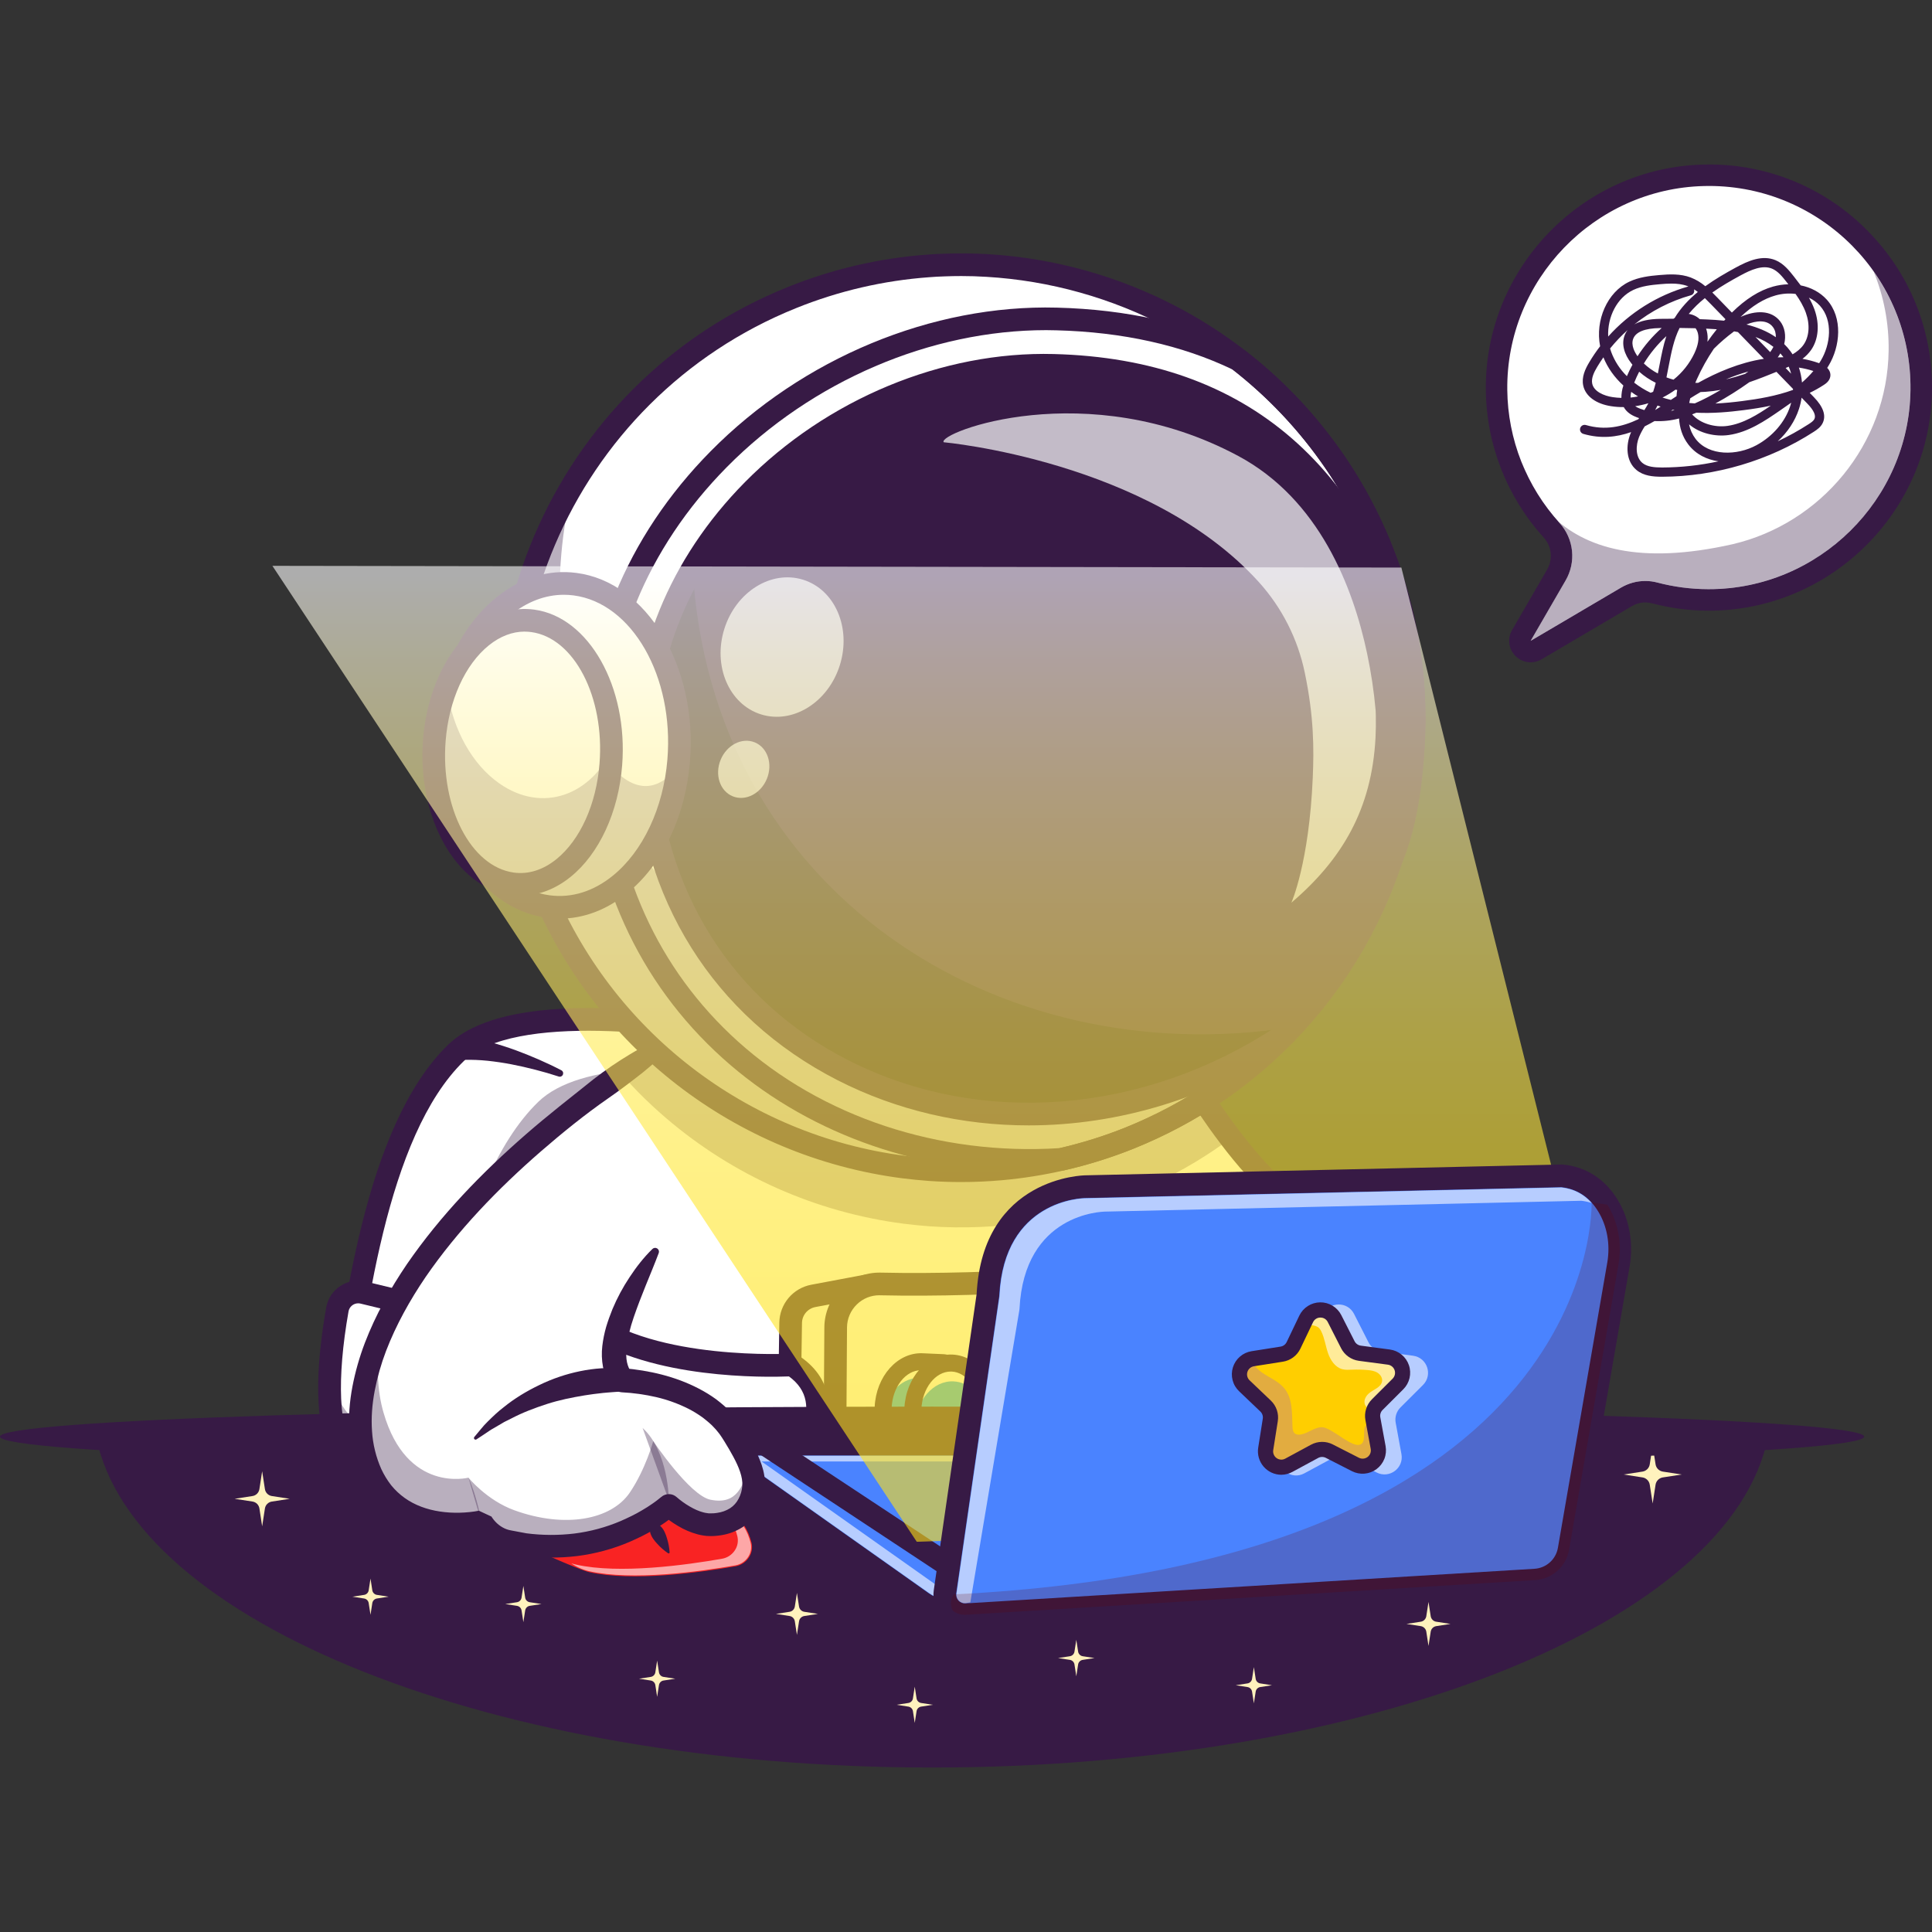 <svg width="200" height="200" viewBox="0 0 200 200" fill="none" xmlns="http://www.w3.org/2000/svg">
<rect x="0" y="0" width="200" height="200" fill="#333333" stroke="none"/>
<path d="M78.848 107.563C78.848 107.563 54.279 102.102 47.19 109.005C37.255 118.681 35.866 144.01 34.117 155.305L78.848 157.533V107.563Z" fill="white"/>
<path d="M78.847 107.563V157.532L43.267 155.762L34.116 155.307C35.867 144.013 37.255 118.682 47.191 109.005C54.278 102.102 78.847 107.563 78.847 107.563Z" fill="white"/>
<g opacity="0.35">
<path d="M78.847 111.218V157.531L43.267 155.762C44.843 143.235 46.97 122.591 55.711 114.073C60.071 109.825 71.042 110.26 78.847 111.218Z" fill="#371A45"/>
</g>
<path d="M78.848 158.707C78.828 158.707 78.808 158.707 78.789 158.707L34.059 156.479C33.895 156.471 33.734 156.429 33.588 156.355C33.441 156.28 33.312 156.176 33.208 156.049C33.104 155.922 33.028 155.774 32.985 155.616C32.942 155.457 32.932 155.291 32.958 155.129C33.246 153.263 33.521 151.047 33.839 148.481C35.416 135.752 37.798 116.517 46.371 108.168C53.826 100.905 78.073 106.193 79.102 106.42C79.363 106.479 79.596 106.624 79.763 106.833C79.931 107.041 80.021 107.301 80.021 107.568V157.539C80.021 157.85 79.897 158.148 79.677 158.368C79.457 158.588 79.159 158.712 78.848 158.712V158.707ZM35.467 154.198L77.674 156.303V108.513C70.37 107.015 53.214 104.776 48.009 109.846C40.026 117.619 37.705 136.363 36.168 148.766C35.916 150.789 35.694 152.596 35.467 154.198Z" fill="#371A45"/>
<path d="M37.591 133.807L48.431 136.429C48.901 136.542 49.321 136.808 49.624 137.186C49.927 137.563 50.096 138.031 50.104 138.514C50.164 142.16 49.867 150.587 45.976 152.748C42.747 154.542 38.149 153.516 35.807 150.768C33.187 147.695 34.216 139.551 34.922 135.551C34.974 135.257 35.086 134.977 35.251 134.727C35.415 134.478 35.629 134.265 35.879 134.101C36.129 133.938 36.41 133.827 36.705 133.777C36.999 133.726 37.301 133.736 37.591 133.807Z" fill="white"/>
<g opacity="0.35">
<path d="M50.103 138.516C50.165 142.162 49.866 150.588 45.975 152.747C42.745 154.542 38.149 153.516 35.805 150.768C34.195 148.878 33.964 145.068 34.19 141.487C34.396 143.328 34.938 144.885 35.749 145.981C40.4 152.26 45.568 146.602 45.568 146.602C45.568 146.602 46.033 148.258 46.59 148.439C48.918 149.195 49.649 141.638 49.937 137.719C50.043 137.971 50.099 138.242 50.103 138.516Z" fill="#371A45"/>
</g>
<path d="M42.329 154.817C39.561 154.817 36.726 153.651 34.916 151.531C32.174 148.315 32.779 140.956 33.769 135.349C33.849 134.897 34.02 134.466 34.273 134.082C34.526 133.699 34.855 133.372 35.239 133.121C35.623 132.869 36.055 132.699 36.507 132.621C36.959 132.543 37.423 132.559 37.869 132.667L48.709 135.289C49.432 135.464 50.077 135.873 50.542 136.454C51.007 137.034 51.267 137.752 51.28 138.496C51.357 143.178 50.846 151.391 46.548 153.775C45.276 154.48 43.814 154.817 42.329 154.817ZM37.075 134.919C36.838 134.92 36.608 135.004 36.426 135.157C36.244 135.31 36.121 135.522 36.08 135.756C34.842 142.772 35.074 148.099 36.703 150.008C38.756 152.418 42.744 153.203 45.412 151.723C47.733 150.433 49.051 145.503 48.936 138.535C48.931 138.311 48.853 138.096 48.712 137.921C48.572 137.747 48.378 137.624 48.161 137.571L37.321 134.948C37.24 134.928 37.157 134.918 37.073 134.919L37.075 134.919Z" fill="#371A45"/>
<path d="M39.973 152.41C40.077 152.381 40.178 152.345 40.277 152.302C40.397 152.251 40.518 152.197 40.638 152.132C40.884 152.006 41.121 151.863 41.348 151.704C41.818 151.378 42.25 151 42.634 150.576C43.426 149.728 44.064 148.702 44.54 147.588C44.777 147.025 44.98 146.449 45.148 145.862C45.335 145.281 45.466 144.654 45.604 144.048C45.742 143.442 45.845 142.821 45.923 142.203C45.96 141.895 45.99 141.586 46.009 141.279C46.029 140.983 46.029 140.685 46.009 140.389L46.006 140.357C45.998 140.277 46.022 140.199 46.071 140.136C46.12 140.074 46.192 140.033 46.27 140.022C46.349 140.01 46.429 140.03 46.494 140.076C46.558 140.123 46.603 140.192 46.617 140.27C46.678 140.605 46.713 140.943 46.721 141.283C46.735 141.612 46.731 141.938 46.721 142.264C46.702 142.915 46.649 143.562 46.574 144.205C46.498 144.849 46.421 145.483 46.281 146.131C46.159 146.783 45.998 147.427 45.801 148.06C45.396 149.362 44.77 150.583 43.949 151.672C43.526 152.233 43.041 152.745 42.504 153.197C42.23 153.431 41.941 153.646 41.638 153.84C41.486 153.941 41.325 154.034 41.159 154.124C40.974 154.225 40.783 154.313 40.585 154.387L40.525 154.409C40.396 154.459 40.258 154.484 40.12 154.48C39.981 154.477 39.845 154.446 39.719 154.39C39.593 154.333 39.479 154.252 39.384 154.151C39.29 154.05 39.216 153.931 39.168 153.801C39.12 153.672 39.098 153.534 39.103 153.396C39.109 153.257 39.142 153.122 39.201 152.996C39.26 152.871 39.343 152.759 39.445 152.666C39.548 152.573 39.668 152.501 39.798 152.455C39.855 152.435 39.914 152.42 39.973 152.41Z" fill="#371A45"/>
<path d="M57.831 111.44C57.037 111.178 56.218 110.943 55.4 110.733C54.583 110.522 53.763 110.337 52.942 110.178C52.121 110.018 51.298 109.9 50.481 109.811C49.679 109.73 48.873 109.697 48.067 109.713H48.059C47.905 109.717 47.751 109.69 47.607 109.634C47.462 109.579 47.33 109.495 47.218 109.388C47.107 109.282 47.017 109.154 46.954 109.012C46.892 108.871 46.858 108.719 46.854 108.564C46.85 108.409 46.877 108.256 46.933 108.111C46.989 107.967 47.072 107.835 47.179 107.723C47.286 107.611 47.413 107.521 47.555 107.459C47.696 107.396 47.849 107.362 48.003 107.359C48.065 107.358 48.127 107.361 48.189 107.369C50.012 107.616 51.709 108.115 53.351 108.707C54.169 109.008 54.975 109.332 55.767 109.678C56.561 110.027 57.337 110.391 58.111 110.794C58.189 110.835 58.249 110.904 58.279 110.987C58.309 111.071 58.306 111.162 58.272 111.244C58.237 111.326 58.174 111.391 58.093 111.428C58.013 111.465 57.921 111.47 57.837 111.443L57.831 111.44Z" fill="#371A45"/>
<path d="M146.384 150.699H59.139L57.642 129.508L66.048 113.038L68.449 108.335L69.558 108.411L123.462 112.097C123.462 112.097 125.126 114.848 127.408 117.835C129.001 119.921 130.897 122.125 132.742 123.586C139.687 129.094 147.736 131.984 150.394 139.63C152.821 146.614 146.384 150.699 146.384 150.699Z" fill="white"/>
<path d="M146.383 151.875H59.139C58.842 151.875 58.556 151.762 58.339 151.56C58.122 151.357 57.989 151.08 57.968 150.784L56.473 129.591C56.458 129.378 56.501 129.165 56.598 128.975L67.405 107.801C67.509 107.595 67.671 107.425 67.871 107.311C68.072 107.198 68.301 107.146 68.531 107.163L123.544 110.925C123.732 110.938 123.914 110.996 124.075 111.094C124.236 111.192 124.371 111.327 124.468 111.488C124.516 111.566 129.214 119.286 133.474 122.666C135.431 124.218 137.495 125.569 139.495 126.88C144.629 130.242 149.478 133.419 151.505 139.245C153.665 145.463 149.514 150.106 147.015 151.692C146.826 151.812 146.607 151.876 146.383 151.875ZM60.232 149.527H146.016C147.117 148.717 151.132 145.326 149.285 140.017C147.521 134.945 143.204 132.118 138.205 128.844C136.162 127.505 134.049 126.121 132.011 124.504C128.044 121.357 123.95 115.088 122.78 113.226L69.142 109.559L58.836 129.751L60.232 149.527Z" fill="#371A45"/>
<path d="M128.007 149.171L131.662 149.072C132.324 149.054 132.976 148.906 133.581 148.636C134.186 148.367 134.732 147.98 135.187 147.499C135.643 147.019 135.999 146.453 136.236 145.834C136.473 145.216 136.586 144.557 136.568 143.895C136.55 143.233 136.402 142.581 136.132 141.976C135.862 141.371 135.476 140.825 134.995 140.37C134.514 139.915 133.948 139.558 133.33 139.322C132.711 139.085 132.052 138.972 131.39 138.99L127.735 139.089C127.073 139.107 126.421 139.255 125.816 139.524C125.211 139.794 124.665 140.181 124.21 140.661C123.754 141.142 123.398 141.708 123.161 142.327C122.925 142.945 122.812 143.604 122.83 144.266C122.848 144.928 122.996 145.58 123.266 146.185C123.536 146.79 123.922 147.336 124.403 147.791C124.883 148.247 125.449 148.603 126.068 148.84C126.686 149.077 127.345 149.189 128.007 149.171Z" fill="white"/>
<g opacity="0.35">
<path d="M122.844 144.526C122.946 145.814 123.538 147.014 124.499 147.878C125.46 148.743 126.716 149.205 128.007 149.171L131.663 149.073C133 149.036 134.267 148.47 135.187 147.499C136.106 146.528 136.603 145.232 136.566 143.895C136.566 143.806 136.558 143.715 136.551 143.625C136.504 143.029 136.352 142.447 136.1 141.905C135.734 142.819 135.109 143.605 134.301 144.168C133.494 144.73 132.539 145.044 131.556 145.072L127.899 145.169C126.915 145.196 125.944 144.934 125.106 144.415C124.269 143.897 123.602 143.144 123.187 142.25C122.931 142.889 122.809 143.574 122.829 144.262C122.83 144.353 122.837 144.441 122.844 144.526Z" fill="#371A45"/>
</g>
<path d="M127.869 150.347C126.237 150.343 124.672 149.697 123.513 148.549C122.353 147.402 121.69 145.844 121.669 144.213C121.647 142.581 122.267 141.007 123.396 139.829C124.525 138.65 126.072 137.963 127.703 137.915L131.358 137.817C134.774 137.722 137.648 140.437 137.741 143.863C137.783 145.511 137.171 147.108 136.037 148.305C134.903 149.501 133.341 150.199 131.694 150.246L128.039 150.344C127.982 150.346 127.925 150.347 127.869 150.347ZM131.527 140.162H131.422L127.766 140.261C126.741 140.29 125.768 140.724 125.063 141.469C124.357 142.213 123.976 143.208 124.002 144.233C124.06 146.366 125.845 148.065 127.975 147.997L131.631 147.898C132.648 147.871 133.614 147.445 134.319 146.711C135.024 145.977 135.412 144.995 135.398 143.978C135.384 142.96 134.971 141.989 134.246 141.275C133.521 140.56 132.545 140.16 131.527 140.16V140.162Z" fill="#371A45"/>
<path d="M88.743 159.022L83.453 157.253C82.903 157.069 82.424 156.715 82.088 156.242C81.751 155.769 81.573 155.201 81.58 154.621L81.85 136.926C81.86 136.265 82.098 135.628 82.524 135.123C82.95 134.618 83.537 134.275 84.186 134.153L89.682 133.119" fill="white"/>
<g opacity="0.35">
<path d="M83.453 157.252L88.743 159.022L89.245 145.104L84.519 148.128C83.771 147.878 82.465 148.17 81.675 148.049L81.575 154.619C81.569 155.201 81.747 155.769 82.085 156.242C82.422 156.715 82.901 157.069 83.453 157.252Z" fill="#371A45"/>
</g>
<path d="M88.742 160.196C88.616 160.196 88.49 160.175 88.37 160.135L83.08 158.367C82.293 158.105 81.609 157.6 81.128 156.923C80.647 156.247 80.394 155.434 80.406 154.605L80.676 136.907C80.692 135.976 81.028 135.079 81.628 134.367C82.228 133.655 83.055 133.171 83.969 132.997L89.465 131.964C89.771 131.906 90.087 131.972 90.344 132.148C90.601 132.324 90.778 132.594 90.835 132.9C90.893 133.206 90.826 133.522 90.651 133.779C90.475 134.036 90.205 134.213 89.899 134.27L84.402 135.307C84.019 135.38 83.673 135.583 83.421 135.881C83.17 136.179 83.029 136.555 83.022 136.945L82.752 154.64C82.748 154.972 82.85 155.296 83.042 155.567C83.235 155.837 83.509 156.039 83.824 156.143L89.114 157.911C89.379 158 89.603 158.179 89.747 158.418C89.891 158.656 89.945 158.938 89.9 159.213C89.856 159.488 89.714 159.738 89.502 159.919C89.29 160.099 89.02 160.198 88.742 160.198L88.742 160.196Z" fill="#371A45"/>
<path d="M60.476 136.589C60.476 136.589 57.954 138.371 57.617 141.433C57.226 144.972 59.221 146.597 59.221 146.597C59.221 146.597 68.055 152.381 83.085 150.372C83.085 150.372 87.21 144.685 82.014 141.295C82.014 141.296 67.51 142.146 60.476 136.589Z" fill="white"/>
<path d="M76.781 151.975C65.439 151.975 58.898 147.789 58.579 147.58C58.545 147.557 58.511 147.534 58.481 147.508C58.379 147.425 55.995 145.433 56.45 141.305C56.841 137.76 59.678 135.717 59.798 135.634C60.005 135.488 60.254 135.413 60.507 135.419C60.76 135.426 61.005 135.515 61.203 135.672C67.801 140.883 81.805 140.135 81.946 140.128C82.196 140.113 82.445 140.179 82.655 140.316C84.358 141.427 85.384 142.875 85.706 144.619C86.309 147.884 84.129 150.937 84.036 151.066C83.942 151.194 83.823 151.302 83.687 151.384C83.55 151.465 83.399 151.518 83.241 151.539C81.1 151.827 78.942 151.973 76.781 151.975ZM59.931 145.656C60.746 146.152 69.007 150.913 82.392 149.279C82.846 148.505 83.716 146.741 83.396 145.031C83.209 144.033 82.644 143.197 81.674 142.487C79.282 142.583 67.415 142.795 60.543 138.094C59.9 138.748 58.961 139.955 58.784 141.563C58.501 144.125 59.679 145.413 59.931 145.656Z" fill="#371A45"/>
<path d="M90.581 159.273C97.181 159.782 110.575 160.24 123.82 157.262C124.781 157.048 125.646 156.528 126.286 155.78C126.926 155.032 127.307 154.097 127.371 153.115L127.735 147.29L128.436 136.097C128.477 135.44 128.375 134.782 128.136 134.169C127.897 133.556 127.528 133.002 127.053 132.545C126.579 132.089 126.011 131.742 125.388 131.528C124.766 131.313 124.104 131.237 123.45 131.304C116.237 132.04 102.908 133.175 91.127 132.913C90.527 132.901 89.93 133.009 89.372 133.229C88.814 133.45 88.305 133.779 87.875 134.199C87.445 134.618 87.103 135.118 86.868 135.67C86.634 136.223 86.511 136.817 86.508 137.417L86.466 143.719L86.399 154.723C86.39 155.87 86.816 156.978 87.593 157.823C88.369 158.667 89.437 159.185 90.581 159.273Z" fill="white"/>
<g opacity="0.35">
<path d="M90.581 159.273C97.181 159.783 110.575 160.24 123.82 157.262C124.781 157.048 125.646 156.528 126.286 155.78C126.926 155.032 127.307 154.097 127.371 153.115L127.735 147.29C122.415 152.618 112.906 155.64 101.579 154.767C100.752 154.706 99.929 154.601 99.114 154.451C100.052 153.596 100.692 152.223 100.762 150.656C100.886 147.949 99.266 145.679 97.146 145.584C97.14 145.584 97.132 145.584 97.125 145.584L94.069 145.449C92.049 145.357 90.306 147.272 90.042 149.794C88.237 147.891 87.139 145.708 86.464 143.718L86.397 154.722C86.387 155.87 86.814 156.978 87.591 157.823C88.368 158.668 89.436 159.186 90.581 159.273Z" fill="#371A45"/>
</g>
<path d="M100.448 160.826C96.449 160.826 93.017 160.644 90.49 160.449C89.052 160.333 87.711 159.679 86.735 158.616C85.759 157.554 85.219 156.163 85.225 154.72L85.337 137.411C85.341 136.655 85.496 135.908 85.791 135.212C86.087 134.516 86.518 133.886 87.059 133.358C87.6 132.831 88.241 132.416 88.945 132.138C89.648 131.86 90.399 131.725 91.155 131.741C102.956 132.003 116.379 130.849 123.331 130.137C124.155 130.053 124.989 130.149 125.772 130.419C126.556 130.689 127.271 131.126 127.869 131.7C128.466 132.275 128.932 132.973 129.232 133.745C129.533 134.517 129.661 135.346 129.609 136.173L128.54 153.192C128.382 155.709 126.546 157.854 124.076 158.41C115.685 160.297 107.248 160.826 100.448 160.826ZM91.025 134.085C90.157 134.084 89.324 134.423 88.704 135.03C88.382 135.341 88.126 135.713 87.951 136.124C87.775 136.536 87.684 136.978 87.683 137.426L87.57 154.734C87.567 155.584 87.885 156.403 88.46 157.029C89.034 157.654 89.824 158.04 90.671 158.109C97.362 158.625 110.533 159.055 123.562 156.122C124.273 155.961 124.913 155.574 125.387 155.021C125.862 154.467 126.145 153.775 126.195 153.048L127.261 136.028C127.291 135.54 127.216 135.053 127.039 134.598C126.862 134.143 126.588 133.732 126.236 133.394C125.884 133.056 125.463 132.798 125.002 132.639C124.54 132.48 124.05 132.424 123.564 132.474C116.558 133.191 103.026 134.353 91.097 134.089L91.025 134.085Z" fill="#371A45"/>
<path d="M99.097 146.041C99.073 146.581 98.118 150.908 98.118 150.908L95.041 150.773C92.922 150.678 91.302 148.41 91.424 145.701C91.545 142.991 93.361 140.877 95.48 140.975L98.558 141.11C98.558 141.11 99.137 145.159 99.097 146.041Z" fill="#22A7F0"/>
<path d="M99.097 146.041C99.073 146.581 98.118 150.908 98.118 150.908L95.041 150.773C92.922 150.678 91.302 148.41 91.424 145.701C91.545 142.991 93.361 140.877 95.48 140.975L98.558 141.11C98.558 141.11 99.137 145.159 99.097 146.041Z" fill="#22A7F0"/>
<path d="M91.419 146.108C91.95 144.034 93.512 142.561 95.286 142.638L98.363 142.777C98.363 142.777 98.809 145.883 98.891 147.246C99.008 146.662 99.094 146.198 99.094 146.044C99.136 145.166 98.554 141.108 98.554 141.108L95.477 140.973C93.357 140.878 91.541 142.993 91.421 145.699C91.418 145.834 91.417 145.973 91.419 146.108Z" fill="white"/>
<g opacity="0.35">
<path d="M95.04 150.766C96.738 150.84 98.118 150.901 98.118 150.901C98.118 150.901 99.073 146.576 99.096 146.036C99.138 145.159 98.556 141.101 98.556 141.101C98.552 141.101 98.547 141.101 98.542 141.101C98.579 141.422 98.597 141.745 98.596 142.068C98.573 142.608 97.617 146.933 97.617 146.933C97.617 146.933 96.235 146.873 94.54 146.798C93.281 146.74 92.198 145.915 91.552 144.685C91.481 145.019 91.438 145.358 91.423 145.698C91.304 148.403 92.921 150.672 95.04 150.766Z" fill="#371A45"/>
</g>
<path d="M97.231 151.745H97.139L95.001 151.649C93.701 151.591 92.52 150.906 91.676 149.723C90.879 148.606 90.478 147.162 90.544 145.658C90.687 142.471 92.911 139.973 95.52 140.089L97.669 140.185C98.137 140.206 98.582 140.39 98.928 140.706C99.274 141.022 99.497 141.45 99.559 141.914C99.86 144.158 100.001 145.56 99.978 146.08C99.972 146.221 99.955 146.592 99.18 150.174C99.085 150.619 98.838 151.018 98.484 151.304C98.129 151.59 97.686 151.746 97.231 151.745ZM95.34 141.844C93.752 141.844 92.399 143.562 92.302 145.735C92.252 146.848 92.538 147.9 93.108 148.699C93.631 149.432 94.331 149.854 95.08 149.888L97.217 149.984C97.273 149.988 97.328 149.971 97.372 149.938C97.416 149.904 97.447 149.855 97.457 149.8C97.997 147.316 98.2 146.199 98.217 145.997C98.223 145.843 98.211 145.119 97.812 142.149C97.804 142.094 97.778 142.044 97.737 142.007C97.697 141.97 97.644 141.948 97.589 141.946L95.44 141.85L95.34 141.844Z" fill="#371A45"/>
<path d="M102.183 146.189C102.304 143.483 100.685 141.212 98.566 141.117C96.447 141.021 94.63 143.138 94.509 145.845C94.388 148.551 96.007 150.822 98.126 150.917C100.245 151.012 102.061 148.896 102.183 146.189Z" fill="#22A7F0"/>
<path d="M94.663 147.54C94.856 144.921 96.637 142.905 98.707 142.999C100.359 143.074 101.707 144.467 102.163 146.361C102.163 146.3 102.17 146.24 102.174 146.177C102.297 143.47 100.677 141.2 98.557 141.105C96.437 141.009 94.622 143.13 94.502 145.83C94.475 146.405 94.529 146.981 94.663 147.54Z" fill="white"/>
<g opacity="0.35">
<path d="M98.119 150.906C100.238 151.001 102.054 148.885 102.174 146.18C102.217 145.346 102.083 144.512 101.78 143.733C101.325 145.953 99.703 147.565 97.847 147.48C96.419 147.413 95.214 146.362 94.624 144.851C94.557 145.176 94.516 145.505 94.502 145.836C94.38 148.539 96 150.811 98.119 150.906Z" fill="#371A45"/>
</g>
<path d="M98.259 151.788C98.199 151.788 98.139 151.788 98.079 151.784C96.778 151.726 95.597 151.042 94.753 149.859C93.956 148.741 93.555 147.298 93.621 145.793C93.765 142.606 95.993 140.102 98.597 140.225C99.898 140.283 101.079 140.968 101.923 142.15C102.72 143.267 103.121 144.715 103.054 146.216C102.986 147.717 102.457 149.122 101.564 150.164C100.661 151.216 99.493 151.788 98.259 151.788ZM98.419 141.982C96.831 141.982 95.478 143.7 95.381 145.872C95.332 146.986 95.618 148.038 96.187 148.837C96.71 149.57 97.409 149.992 98.158 150.026C98.907 150.059 99.643 149.701 100.229 149.018C100.867 148.276 101.246 147.25 101.296 146.137C101.346 145.024 101.06 143.971 100.49 143.172C99.967 142.439 99.267 142.017 98.519 141.984C98.486 141.982 98.452 141.982 98.419 141.982Z" fill="#371A45"/>
<path d="M109.735 160.48H109.721C109.41 160.476 109.113 160.349 108.895 160.127C108.678 159.904 108.557 159.604 108.561 159.293L108.706 146.771C108.708 146.58 108.757 146.392 108.849 146.224C108.94 146.056 109.071 145.913 109.23 145.807L113.572 142.923L113.97 132.012C113.976 131.858 114.012 131.707 114.076 131.567C114.14 131.427 114.231 131.301 114.344 131.196C114.457 131.091 114.589 131.009 114.734 130.955C114.878 130.902 115.032 130.877 115.186 130.883C115.34 130.888 115.491 130.924 115.631 130.988C115.771 131.052 115.897 131.144 116.002 131.256C116.107 131.369 116.189 131.502 116.243 131.646C116.296 131.791 116.321 131.944 116.316 132.098L115.896 143.611C115.889 143.797 115.838 143.979 115.747 144.141C115.656 144.304 115.527 144.443 115.372 144.546L111.046 147.42L110.911 159.32C110.907 159.63 110.781 159.925 110.561 160.142C110.341 160.359 110.044 160.481 109.735 160.48Z" fill="#371A45"/>
<path d="M9.947 148.719C13.745 167.908 51.038 182.973 96.488 182.973C141.939 182.973 179.232 167.908 183.031 148.719H9.947Z" fill="#371A45"/>
<path d="M131.676 174.455L130.461 174.643C130.342 174.661 130.232 174.717 130.147 174.802C130.062 174.887 130.006 174.997 129.988 175.115L129.8 176.331L129.612 175.115C129.594 174.997 129.538 174.887 129.453 174.802C129.368 174.717 129.258 174.661 129.14 174.643L127.924 174.455L129.14 174.267C129.258 174.248 129.368 174.193 129.453 174.108C129.538 174.023 129.594 173.913 129.612 173.794L129.8 172.579L129.988 173.794C130.006 173.913 130.062 174.023 130.147 174.108C130.232 174.193 130.342 174.249 130.461 174.267L131.676 174.455Z" fill="#FFF2BD"/>
<path d="M96.57 176.48L95.355 176.668C95.236 176.687 95.127 176.742 95.042 176.827C94.957 176.912 94.901 177.022 94.883 177.141L94.694 178.356L94.507 177.141C94.488 177.022 94.433 176.912 94.348 176.827C94.263 176.742 94.153 176.687 94.034 176.668L92.819 176.48L94.034 176.292C94.153 176.274 94.263 176.218 94.348 176.133C94.433 176.048 94.488 175.938 94.507 175.82L94.694 174.604L94.883 175.82C94.901 175.938 94.957 176.048 95.042 176.133C95.127 176.218 95.236 176.274 95.355 176.292L96.57 176.48Z" fill="#FFF2BD"/>
<path d="M113.305 171.641L112.08 171.83C111.961 171.849 111.852 171.905 111.767 171.99C111.682 172.075 111.626 172.184 111.607 172.303L111.418 173.528L111.229 172.303C111.21 172.184 111.155 172.075 111.07 171.99C110.985 171.905 110.875 171.849 110.757 171.83L109.532 171.641L110.757 171.452C110.876 171.432 110.986 171.376 111.071 171.291C111.156 171.205 111.211 171.095 111.229 170.976L111.418 169.751L111.607 170.976C111.626 171.095 111.681 171.205 111.766 171.291C111.851 171.376 111.961 171.433 112.08 171.452L113.305 171.641Z" fill="#FFF2BD"/>
<path d="M174.083 152.641L172.138 152.941C171.948 152.97 171.773 153.059 171.637 153.195C171.501 153.331 171.412 153.506 171.383 153.696L171.083 155.641L170.782 153.696C170.753 153.506 170.664 153.331 170.528 153.195C170.392 153.059 170.217 152.97 170.027 152.941L168.082 152.641L170.027 152.34C170.217 152.311 170.392 152.222 170.528 152.086C170.664 151.95 170.753 151.775 170.782 151.585L171.083 149.641L171.383 151.585C171.412 151.775 171.501 151.95 171.637 152.086C171.773 152.222 171.948 152.311 172.138 152.34L174.083 152.641Z" fill="#FFF2BD"/>
<path d="M29.989 155.155L28.141 155.441C27.961 155.468 27.794 155.553 27.665 155.682C27.536 155.811 27.451 155.978 27.424 156.158L27.139 158.004L26.854 156.156C26.826 155.976 26.742 155.809 26.613 155.68C26.484 155.551 26.317 155.466 26.137 155.439L24.288 155.155L26.135 154.87C26.316 154.842 26.482 154.758 26.611 154.629C26.74 154.499 26.825 154.333 26.853 154.152L27.138 152.305L27.424 154.152C27.451 154.333 27.536 154.499 27.665 154.629C27.794 154.758 27.961 154.842 28.141 154.87L29.989 155.155Z" fill="#FFF2BD"/>
<path d="M150.157 168.108L148.68 168.336C148.536 168.359 148.403 168.426 148.299 168.529C148.196 168.633 148.129 168.766 148.106 168.91L147.878 170.387L147.65 168.91C147.628 168.766 147.56 168.633 147.457 168.53C147.354 168.427 147.22 168.359 147.076 168.336L145.599 168.108L147.076 167.88C147.221 167.858 147.354 167.79 147.457 167.687C147.56 167.584 147.628 167.45 147.65 167.306L147.878 165.829L148.106 167.306C148.128 167.451 148.196 167.584 148.299 167.687C148.402 167.791 148.536 167.858 148.68 167.88L150.157 168.108Z" fill="#FFF2BD"/>
<path d="M56.054 166.049L54.839 166.237C54.72 166.255 54.61 166.311 54.525 166.396C54.44 166.481 54.385 166.591 54.366 166.71L54.179 167.925L53.991 166.71C53.972 166.591 53.917 166.481 53.832 166.396C53.747 166.311 53.637 166.255 53.518 166.237L52.303 166.049L53.518 165.862C53.637 165.843 53.747 165.787 53.832 165.702C53.917 165.617 53.972 165.508 53.991 165.389L54.179 164.174L54.366 165.389C54.385 165.508 54.441 165.617 54.526 165.702C54.611 165.787 54.72 165.843 54.839 165.862L56.054 166.049Z" fill="#FFF2BD"/>
<path d="M69.903 173.78L68.688 173.968C68.569 173.986 68.46 174.042 68.375 174.127C68.29 174.212 68.234 174.322 68.216 174.441L68.027 175.656L67.84 174.441C67.821 174.322 67.766 174.212 67.681 174.127C67.596 174.042 67.486 173.986 67.367 173.968L66.152 173.78L67.367 173.592C67.486 173.574 67.596 173.518 67.681 173.433C67.766 173.348 67.821 173.238 67.84 173.119L68.027 171.904L68.216 173.119C68.234 173.238 68.29 173.348 68.375 173.433C68.46 173.518 68.569 173.574 68.688 173.592L69.903 173.78Z" fill="#FFF2BD"/>
<path d="M84.672 167.071L83.263 167.289C83.126 167.31 82.999 167.374 82.9 167.473C82.802 167.571 82.737 167.698 82.716 167.836L82.498 169.244L82.281 167.836C82.259 167.698 82.195 167.571 82.097 167.473C81.998 167.374 81.871 167.31 81.734 167.289L80.325 167.071L81.734 166.853C81.871 166.832 81.998 166.768 82.097 166.669C82.195 166.571 82.259 166.444 82.281 166.306L82.498 164.897L82.715 166.306C82.737 166.444 82.801 166.571 82.9 166.669C82.998 166.768 83.125 166.832 83.263 166.853L84.672 167.071Z" fill="#FFF2BD"/>
<path d="M40.23 165.289L39.015 165.477C38.896 165.495 38.786 165.551 38.701 165.636C38.616 165.721 38.561 165.831 38.542 165.949L38.355 167.165L38.166 165.949C38.148 165.831 38.092 165.721 38.007 165.636C37.922 165.551 37.812 165.495 37.694 165.477L36.478 165.289L37.694 165.101C37.812 165.083 37.922 165.027 38.008 164.942C38.093 164.857 38.148 164.747 38.166 164.628L38.355 163.413L38.542 164.628C38.561 164.747 38.616 164.857 38.701 164.942C38.786 165.027 38.896 165.083 39.015 165.101L40.23 165.289Z" fill="#FFF2BD"/>
<path d="M96.489 151.824C149.778 151.824 192.977 150.434 192.977 148.719C192.977 147.004 149.778 145.613 96.489 145.613C43.199 145.613 0 147.004 0 148.719C0 150.434 43.199 151.824 96.489 151.824Z" fill="#371A45"/>
<path d="M102.003 165.491C101.122 166.291 99.995 166.767 98.807 166.839C97.619 166.912 96.442 166.577 95.47 165.889L74.464 151.03C73.784 150.562 74.116 149.497 74.941 149.497H109.793L110.354 157.905L102.003 165.491Z" fill="#4A83FF"/>
<path d="M98.493 168.034C97.166 168.032 95.873 167.618 94.792 166.848L73.785 151.989C73.434 151.744 73.17 151.392 73.032 150.987C72.894 150.581 72.89 150.142 73.019 149.733C73.147 149.325 73.403 148.968 73.749 148.714C74.094 148.461 74.511 148.324 74.94 148.324H109.792C110.089 148.324 110.376 148.437 110.594 148.641C110.811 148.844 110.943 149.123 110.963 149.42L111.524 157.828C111.535 158.004 111.507 158.18 111.441 158.344C111.375 158.507 111.272 158.654 111.142 158.773L102.792 166.362C101.618 167.436 100.085 168.032 98.493 168.034ZM75.987 150.672L96.148 164.932C96.899 165.468 97.812 165.73 98.734 165.674C99.656 165.618 100.53 165.246 101.211 164.623L109.14 157.418L108.691 150.672H75.987Z" fill="#371A45"/>
<g opacity="0.6">
<path d="M98.916 165.493L78.833 151.288H108.705L108.666 150.701H76.085L96.168 164.907C97.016 165.511 98.065 165.761 99.094 165.605C99.033 165.569 98.971 165.533 98.916 165.493Z" fill="white"/>
</g>
<path d="M67.276 152.614C67.276 152.614 77.2 152.614 78.876 159.425C79.308 161.175 78.118 162.92 76.343 163.232C72.503 163.907 65.418 164.877 60.742 163.832C58.791 163.396 46.638 157.659 46.638 157.659L61.11 154.856L67.276 152.614Z" fill="#F92323"/>
<path d="M65.732 165.405C63.867 165.405 62.06 165.269 60.499 164.92C58.486 164.472 47.418 159.26 46.162 158.666C45.95 158.565 45.774 158.4 45.661 158.194C45.548 157.988 45.503 157.752 45.532 157.519C45.561 157.286 45.664 157.068 45.824 156.896C45.985 156.724 46.196 156.608 46.426 156.563L60.812 153.778L66.895 151.566C67.017 151.521 67.146 151.498 67.276 151.498C67.717 151.498 78.091 151.585 79.958 159.157C80.096 159.713 80.118 160.292 80.021 160.857C79.924 161.422 79.71 161.961 79.394 162.439C79.072 162.932 78.653 163.355 78.161 163.68C77.67 164.005 77.117 164.226 76.537 164.329C73.888 164.798 69.682 165.405 65.732 165.405ZM50.217 158.102C54.723 160.187 59.906 162.504 60.986 162.745C65.475 163.748 72.414 162.793 76.15 162.138C76.429 162.088 76.696 161.982 76.932 161.825C77.169 161.668 77.371 161.465 77.526 161.227C77.675 161.004 77.776 160.753 77.822 160.489C77.869 160.226 77.86 159.955 77.796 159.695C76.46 154.273 68.759 153.781 67.463 153.737L61.494 155.907C61.439 155.927 61.383 155.942 61.325 155.954L50.217 158.102Z" fill="#371A45"/>
<g opacity="0.6">
<path d="M77.705 159.712C77.107 157.29 75.207 155.864 73.191 155.024C74.646 155.896 75.87 157.167 76.329 159.024C76.39 159.273 76.398 159.531 76.355 159.782C76.311 160.034 76.215 160.274 76.074 160.487C75.925 160.714 75.731 160.909 75.505 161.059C75.278 161.209 75.023 161.311 74.756 161.358C71.027 162.016 64.103 162.97 59.627 161.966C59.459 161.929 59.297 161.879 59.135 161.827C59.698 162.221 60.332 162.502 61.002 162.654C65.479 163.655 72.403 162.701 76.132 162.046C76.399 161.998 76.654 161.897 76.881 161.747C77.107 161.597 77.301 161.402 77.45 161.175C77.591 160.962 77.686 160.722 77.73 160.47C77.774 160.219 77.766 159.96 77.705 159.712Z" fill="white"/>
</g>
<path d="M100.874 165.005C100.644 165.005 100.419 164.937 100.227 164.811L78.526 150.471C78.392 150.388 78.276 150.28 78.185 150.151C78.094 150.023 78.03 149.878 77.996 149.724C77.962 149.571 77.96 149.412 77.989 149.257C78.017 149.103 78.077 148.956 78.163 148.824C78.25 148.693 78.362 148.581 78.493 148.494C78.624 148.407 78.771 148.347 78.926 148.318C79.08 148.289 79.239 148.291 79.393 148.325C79.546 148.358 79.692 148.422 79.82 148.513L101.192 162.636L110.206 162.054C110.516 162.034 110.822 162.138 111.056 162.344C111.29 162.549 111.432 162.839 111.453 163.15C111.473 163.46 111.368 163.766 111.163 164C110.958 164.234 110.668 164.376 110.357 164.396L100.949 165.004C100.924 165.004 100.899 165.005 100.874 165.005Z" fill="#371A45"/>
<path d="M158.453 67.448C158.258 67.448 158.066 67.397 157.897 67.299C157.728 67.202 157.588 67.062 157.49 66.893C157.393 66.724 157.341 66.532 157.341 66.337C157.342 66.141 157.393 65.95 157.491 65.781L161.112 59.525C161.535 58.804 161.717 57.967 161.631 57.135C161.545 56.303 161.196 55.521 160.634 54.901C157.015 50.925 154.982 45.757 154.921 40.381C154.786 28.397 164.414 18.424 176.39 18.149C176.562 18.145 176.733 18.143 176.905 18.143C179.815 18.134 182.697 18.707 185.382 19.829C188.067 20.951 190.501 22.598 192.539 24.674C196.701 28.886 198.953 34.47 198.882 40.397C198.736 52.366 188.874 62.104 176.899 62.104H176.791C174.928 62.095 173.075 61.85 171.274 61.376C170.962 61.293 170.64 61.251 170.317 61.251C169.634 61.252 168.963 61.436 168.375 61.783L159.015 67.295C158.845 67.395 158.651 67.448 158.453 67.448Z" fill="white"/>
<path d="M176.904 19.251C188.507 19.251 197.913 28.727 197.772 40.382C197.634 51.752 188.259 60.991 176.9 60.991H176.798C175.03 60.985 173.27 60.753 171.56 60.303C171.155 60.196 170.739 60.142 170.32 60.142C169.438 60.143 168.573 60.38 167.813 60.827L158.453 66.339L162.074 60.084C162.613 59.157 162.844 58.084 162.733 57.017C162.622 55.951 162.175 54.948 161.456 54.152C158.016 50.379 156.085 45.472 156.033 40.366C155.902 28.996 165.046 19.519 176.414 19.258C176.577 19.254 176.741 19.252 176.904 19.252M176.904 17.03C176.724 17.03 176.544 17.032 176.364 17.036C163.784 17.325 153.667 27.802 153.812 40.395C153.875 46.044 156.01 51.474 159.813 55.652C160.216 56.097 160.467 56.66 160.527 57.258C160.588 57.856 160.456 58.457 160.151 58.975L156.53 65.224C156.283 65.649 156.185 66.144 156.25 66.631C156.314 67.118 156.539 67.569 156.887 67.915C157.236 68.261 157.689 68.482 158.177 68.543C158.664 68.604 159.158 68.502 159.581 68.253L168.941 62.741C169.359 62.495 169.835 62.364 170.32 62.363C170.548 62.363 170.775 62.392 170.995 62.45C172.887 62.95 174.834 63.207 176.79 63.216H176.904C189.485 63.216 199.845 52.985 199.998 40.41C200.074 34.184 197.708 28.317 193.336 23.892C191.193 21.71 188.635 19.979 185.813 18.8C182.992 17.621 179.962 17.019 176.904 17.028V17.03Z" fill="#371A45"/>
<g opacity="0.35">
<path d="M197.743 39.074C197.732 38.845 197.717 38.617 197.699 38.39C197.689 38.273 197.679 38.157 197.668 38.041C197.645 37.812 197.617 37.583 197.588 37.355C197.574 37.257 197.563 37.158 197.549 37.06C197.504 36.757 197.453 36.457 197.396 36.159C197.371 36.029 197.341 35.901 197.314 35.772C197.276 35.595 197.238 35.419 197.196 35.244C197.159 35.09 197.12 34.937 197.079 34.783C197.042 34.641 197.002 34.499 196.961 34.357C196.914 34.191 196.866 34.025 196.815 33.86C196.783 33.762 196.747 33.665 196.717 33.567C196.59 33.184 196.453 32.806 196.306 32.433C196.284 32.38 196.264 32.327 196.243 32.274C196.159 32.071 196.071 31.863 195.981 31.661C195.953 31.599 195.926 31.538 195.898 31.477C195.801 31.265 195.702 31.055 195.599 30.847L195.574 30.798C195.102 29.859 194.561 28.956 193.953 28.098C195.018 30.691 195.547 33.473 195.51 36.276C195.392 46.021 188.489 54.194 179.366 56.335C169.696 58.514 164.056 56.725 160.615 53.357C160.599 53.337 157.76 50.475 157.742 50.454C157.166 49.821 158.085 48.74 157.59 48.04C157.668 48.231 157.751 48.421 157.835 48.609L157.831 48.604C158.736 50.633 159.959 52.505 161.454 54.149C162.172 54.945 162.62 55.948 162.731 57.014C162.842 58.08 162.611 59.154 162.072 60.081L158.45 66.336L167.811 60.824C168.37 60.493 168.989 60.277 169.632 60.187C170.275 60.097 170.929 60.135 171.558 60.299C173.267 60.751 175.027 60.984 176.795 60.991C177.123 60.991 177.449 60.985 177.773 60.971C178.075 60.958 178.374 60.937 178.672 60.911C178.718 60.907 178.763 60.906 178.808 60.902C179.082 60.876 179.352 60.842 179.623 60.806C179.691 60.798 179.758 60.791 179.829 60.782C180.083 60.745 180.335 60.701 180.586 60.655C180.669 60.64 180.752 60.628 180.835 60.612C181.075 60.566 181.311 60.512 181.548 60.457C181.64 60.437 181.733 60.418 181.825 60.395C182.053 60.339 182.278 60.276 182.5 60.214C182.599 60.186 182.698 60.16 182.796 60.131C183.013 60.063 183.227 59.996 183.441 59.924C183.545 59.89 183.648 59.857 183.751 59.822C183.958 59.749 184.162 59.67 184.367 59.591C184.473 59.549 184.58 59.51 184.685 59.467C184.883 59.387 185.079 59.301 185.274 59.215C185.382 59.167 185.492 59.119 185.599 59.07C185.788 58.982 185.975 58.89 186.161 58.8C186.271 58.745 186.381 58.691 186.49 58.634C186.671 58.539 186.849 58.441 187.03 58.342C187.14 58.279 187.251 58.218 187.36 58.154C187.533 58.053 187.703 57.951 187.873 57.843C187.984 57.776 188.094 57.708 188.203 57.635C188.367 57.528 188.529 57.418 188.69 57.307C188.8 57.231 188.91 57.155 189.019 57.077C189.176 56.964 189.33 56.85 189.483 56.733C189.592 56.651 189.7 56.567 189.808 56.482C189.956 56.364 190.102 56.245 190.247 56.124C190.355 56.033 190.462 55.943 190.568 55.85C190.707 55.728 190.846 55.605 190.983 55.479C191.088 55.383 191.193 55.284 191.297 55.185C191.432 55.059 191.56 54.931 191.688 54.801C191.792 54.697 191.893 54.592 191.994 54.486C192.119 54.356 192.241 54.225 192.362 54.091C192.463 53.98 192.561 53.868 192.659 53.754C192.775 53.619 192.891 53.484 193.004 53.349C193.101 53.231 193.195 53.112 193.289 52.993C193.398 52.858 193.505 52.719 193.611 52.578C193.704 52.453 193.794 52.327 193.885 52.201C193.985 52.06 194.087 51.92 194.182 51.777C194.271 51.646 194.356 51.513 194.442 51.381C194.535 51.237 194.627 51.095 194.716 50.95C194.805 50.805 194.881 50.672 194.962 50.533C195.043 50.393 195.131 50.242 195.212 50.095C195.293 49.948 195.366 49.805 195.442 49.658C195.518 49.512 195.595 49.365 195.668 49.217C195.741 49.068 195.811 48.913 195.882 48.76C195.952 48.607 196.017 48.464 196.084 48.314C196.152 48.164 196.214 47.997 196.279 47.841C196.343 47.685 196.401 47.543 196.457 47.392C196.518 47.228 196.574 47.062 196.632 46.897C196.684 46.746 196.738 46.596 196.787 46.444C196.841 46.274 196.889 46.102 196.94 45.93C196.984 45.779 197.03 45.629 197.071 45.477C197.118 45.299 197.16 45.119 197.202 44.938C197.238 44.788 197.276 44.64 197.309 44.489C197.349 44.302 197.382 44.112 197.417 43.923C197.444 43.778 197.475 43.633 197.499 43.486C197.532 43.283 197.556 43.084 197.583 42.882C197.602 42.744 197.625 42.606 197.641 42.467C197.666 42.24 197.683 42.012 197.701 41.783C197.71 41.667 197.724 41.55 197.731 41.433C197.753 41.086 197.766 40.737 197.771 40.385C197.775 40.051 197.771 39.719 197.757 39.388C197.755 39.282 197.749 39.178 197.743 39.074Z" fill="#371A45"/>
</g>
<path d="M172.031 49.351C171.098 49.351 170.137 49.261 169.408 48.655C168.298 47.732 168.3 46.09 168.794 44.875C168.813 44.827 168.833 44.779 168.853 44.732C167.331 45.264 165.706 45.438 163.905 44.916C163.845 44.898 163.789 44.869 163.74 44.83C163.691 44.791 163.651 44.743 163.62 44.688C163.59 44.633 163.571 44.573 163.564 44.51C163.558 44.448 163.563 44.385 163.58 44.325C163.598 44.265 163.627 44.209 163.666 44.16C163.705 44.111 163.754 44.071 163.809 44.04C163.863 44.01 163.924 43.991 163.986 43.984C164.048 43.977 164.111 43.983 164.171 44C166.155 44.576 167.91 44.196 169.6 43.399L169.677 43.282C169.602 43.257 169.528 43.23 169.455 43.203C169.084 43.061 168.552 42.816 168.205 42.325C168.164 42.266 168.126 42.205 168.092 42.142C167.656 42.148 167.221 42.118 166.791 42.051C165.218 41.812 164.136 41.017 163.897 39.924C163.703 39.034 164.103 38.199 164.52 37.5C164.862 36.926 165.237 36.373 165.644 35.844C165.12 33.151 166.377 30.241 168.666 29.16C169.668 28.688 170.751 28.562 171.771 28.474C172.832 28.383 173.956 28.327 175.017 28.724C175.568 28.94 176.081 29.246 176.533 29.629C177.546 28.894 178.635 28.272 179.672 27.705C181.01 26.974 182.435 26.375 183.795 26.932C184.648 27.283 185.23 28.025 185.699 28.62C185.93 28.916 186.171 29.222 186.407 29.542C187.468 29.752 188.418 30.257 189.107 31.016C190.804 32.898 190.49 35.873 189.303 37.84C189.254 37.923 189.203 38.004 189.151 38.084C189.411 38.343 189.526 38.657 189.469 38.992C189.388 39.458 188.996 39.718 188.806 39.843C188.336 40.15 187.847 40.426 187.341 40.668L187.771 41.112C188.754 42.124 189.06 43.029 188.68 43.799C188.478 44.214 188.116 44.47 187.765 44.697C183.146 47.682 177.571 49.335 172.073 49.351H172.031ZM170.261 44.136C170.035 44.484 169.84 44.851 169.678 45.233C169.326 46.099 169.283 47.31 170.02 47.923C170.525 48.344 171.298 48.39 172.074 48.395C174.033 48.387 175.985 48.173 177.899 47.755C176.688 47.583 175.564 47.04 174.775 46.013C174.146 45.194 173.872 44.258 173.816 43.321C172.988 43.541 172.131 43.631 171.276 43.588C170.94 43.784 170.599 43.965 170.261 44.136ZM174.852 43.927C174.959 44.474 175.19 44.99 175.527 45.435C176.912 47.238 179.822 47.18 181.836 46.083C183.511 45.17 184.781 43.696 185.322 42.038C185.36 41.921 185.394 41.804 185.425 41.685C185.035 41.965 184.646 42.232 184.268 42.492C182.735 43.548 180.997 44.744 178.957 45.033C177.581 45.227 175.958 44.875 174.852 43.927ZM186.5 41.166C186.445 41.562 186.354 41.952 186.23 42.332C185.822 43.587 185.051 44.746 184.027 45.684C185.139 45.161 186.216 44.564 187.249 43.897C187.497 43.736 187.729 43.575 187.826 43.378C188.009 43.007 187.759 42.468 187.089 41.775L186.5 41.166ZM175.169 42.896C176.017 43.863 177.54 44.273 178.827 44.089C180.47 43.857 181.969 42.911 183.31 41.996C182.348 42.199 181.397 42.344 180.493 42.459C178.982 42.652 177.312 42.808 175.605 42.723C175.46 42.785 175.311 42.842 175.167 42.896H175.169ZM173.155 42.417L172.981 42.531C173.102 42.509 173.226 42.484 173.349 42.456L173.155 42.417ZM169.273 42.05C169.436 42.158 169.612 42.246 169.796 42.312C169.936 42.365 170.078 42.413 170.223 42.454C170.358 42.245 170.482 42.036 170.597 41.821L170.639 41.742C170.191 41.879 169.734 41.982 169.272 42.05H169.273ZM171.582 41.983C171.537 42.079 171.487 42.175 171.437 42.27C171.406 42.329 171.37 42.388 171.34 42.447C171.529 42.331 171.718 42.212 171.908 42.091C171.797 42.056 171.689 42.02 171.581 41.982L171.582 41.983ZM181.091 39.567C179.965 40.374 178.79 41.11 177.574 41.773C178.544 41.729 179.486 41.629 180.373 41.515C182.04 41.302 183.87 40.994 185.612 40.363C185.612 40.328 185.612 40.295 185.612 40.258L183.898 38.492C182.979 38.867 182.044 39.239 181.089 39.566L181.091 39.567ZM174.87 41.715C175.06 41.733 175.25 41.748 175.441 41.761C175.886 41.569 176.346 41.347 176.823 41.096C177.265 40.861 177.702 40.615 178.136 40.359C177.608 40.456 177.075 40.523 176.54 40.561C176.375 40.572 176.21 40.58 176.046 40.584L176.024 40.596C175.673 40.799 175.322 41.012 174.972 41.233C174.933 41.389 174.899 41.55 174.869 41.715L174.87 41.715ZM172.102 41.154C172.218 41.192 172.335 41.228 172.453 41.262C172.624 41.312 172.796 41.357 172.968 41.397L173.113 41.301L173.556 41.009C173.564 40.795 173.586 40.582 173.624 40.372C173.566 40.36 173.509 40.348 173.452 40.335C173.025 40.644 172.574 40.918 172.103 41.154L172.102 41.154ZM165.983 36.99C165.758 37.314 165.543 37.647 165.337 37.988C165.016 38.528 164.703 39.155 164.827 39.721C165.005 40.536 166.032 40.973 166.934 41.11C167.236 41.156 167.54 41.182 167.845 41.189C167.842 40.754 167.912 40.322 168.051 39.91C167.131 39.071 166.421 38.079 165.984 36.989L165.983 36.99ZM168.86 40.568C168.815 40.76 168.793 40.956 168.796 41.154C169.055 41.128 169.312 41.089 169.567 41.037C169.324 40.889 169.087 40.732 168.86 40.567L168.86 40.568ZM169.172 39.613C169.7 40.023 170.27 40.375 170.874 40.662C170.96 40.629 171.046 40.594 171.132 40.559C171.235 40.255 171.324 39.944 171.402 39.626C170.781 39.324 170.204 38.937 169.687 38.479C169.498 38.848 169.327 39.225 169.173 39.612L169.172 39.613ZM175.497 39.63C175.593 39.63 175.69 39.63 175.786 39.634C177.684 38.571 180.066 37.532 182.595 37.143L179.909 34.376C179.778 34.35 179.645 34.325 179.514 34.303L179.467 34.337C178.743 34.874 178.059 35.462 177.421 36.098C176.745 37.096 176.156 38.15 175.662 39.249C175.608 39.368 175.553 39.495 175.497 39.629L175.497 39.63ZM186.223 38.055C186.39 38.555 186.496 39.074 186.541 39.599C186.963 39.231 187.357 38.833 187.72 38.407C187.232 38.249 186.731 38.131 186.224 38.053L186.223 38.055ZM172.51 39.067C172.747 39.157 172.99 39.236 173.24 39.304C174.157 38.571 174.896 37.639 175.4 36.579C175.79 35.747 175.909 35.061 175.763 34.483C175.715 34.301 175.634 34.131 175.522 33.98C174.972 33.964 174.422 33.954 173.87 33.95C173.269 35.155 173.013 36.485 172.742 37.892C172.671 38.283 172.595 38.676 172.511 39.069L172.51 39.067ZM180.986 38.46C180.198 38.68 179.425 38.951 178.672 39.27C179.339 39.117 179.998 38.924 180.65 38.705C180.763 38.626 180.875 38.546 180.987 38.463L180.986 38.46ZM166.674 36.07C166.708 36.191 166.747 36.312 166.789 36.431C167.14 37.377 167.695 38.234 168.416 38.941C168.588 38.535 168.78 38.141 168.991 37.756C168.955 37.713 168.923 37.669 168.885 37.625C168.107 36.642 167.849 35.585 168.177 34.727C168.254 34.523 168.362 34.332 168.498 34.16C167.841 34.749 167.232 35.388 166.676 36.073L166.674 36.07ZM184.846 38.095L185.419 38.686C185.353 38.436 185.269 38.192 185.168 37.954C185.063 38.005 184.956 38.052 184.849 38.097L184.846 38.095ZM170.168 37.623C170.602 38.035 171.09 38.385 171.62 38.664C171.687 38.35 171.746 38.032 171.808 37.709C171.994 36.742 172.185 35.751 172.5 34.798C171.596 35.628 170.812 36.58 170.171 37.627L170.168 37.623ZM186.585 37.143C187.176 37.245 187.756 37.398 188.32 37.6C188.377 37.515 188.432 37.428 188.484 37.34C189.49 35.674 189.782 33.183 188.397 31.647C188.075 31.297 187.688 31.015 187.258 30.815C187.485 31.207 187.679 31.618 187.836 32.044C188.384 33.564 188.253 35.128 187.485 36.229C187.236 36.58 186.933 36.889 186.588 37.146L186.585 37.143ZM184.303 36.582C184.22 36.725 184.129 36.864 184.03 36.996C184.227 36.987 184.425 36.982 184.623 36.982C184.607 36.96 184.592 36.939 184.576 36.918C184.491 36.801 184.4 36.69 184.303 36.582ZM172.017 33.956L171.836 33.96C170.27 33.986 169.338 34.36 169.068 35.07C168.816 35.732 169.228 36.474 169.515 36.879C170.212 35.796 171.054 34.813 172.017 33.956ZM184.698 35.616C184.931 35.843 185.145 36.088 185.339 36.349C185.419 36.457 185.496 36.567 185.569 36.68C186.013 36.416 186.419 36.094 186.705 35.684C187.296 34.84 187.384 33.601 186.94 32.371C186.69 31.678 186.306 31.037 185.874 30.425C185.178 30.34 184.473 30.394 183.798 30.585C182.594 30.922 181.405 31.654 180.184 32.809C181.706 32.119 183.357 32.072 184.276 33.257C184.765 33.885 184.911 34.756 184.7 35.616H184.698ZM181.728 34.883L183.248 36.45C183.369 36.289 183.477 36.117 183.568 35.937C183.574 35.927 183.578 35.917 183.583 35.907C183.021 35.475 182.397 35.129 181.732 34.883H181.728ZM176.614 34.02C176.642 34.096 176.666 34.173 176.686 34.251C176.777 34.62 176.8 35.002 176.754 35.379C177.061 34.937 177.384 34.505 177.723 34.085C177.35 34.056 176.979 34.035 176.618 34.02H176.614ZM180.786 33.593C181.878 33.867 182.928 34.28 183.834 34.907C183.846 34.526 183.757 34.145 183.521 33.841C182.921 33.061 181.795 33.184 180.793 33.593H180.786ZM173.029 29.357C172.638 29.357 172.242 29.386 171.855 29.419C170.918 29.499 169.931 29.612 169.072 30.018C167.391 30.812 166.386 32.813 166.478 34.839C168.7 32.358 171.58 30.56 174.784 29.652L174.689 29.615C174.167 29.418 173.602 29.357 173.029 29.357ZM175.36 29.95C175.36 29.96 175.366 29.97 175.369 29.98C175.386 30.04 175.391 30.103 175.383 30.165C175.376 30.227 175.356 30.287 175.326 30.342C175.295 30.396 175.254 30.444 175.205 30.483C175.155 30.521 175.099 30.55 175.039 30.567C172.906 31.169 170.916 32.194 169.188 33.582C169.818 33.219 170.697 33.026 171.821 33.007C172.293 32.999 172.773 32.993 173.238 32.996C173.28 32.967 173.321 32.94 173.363 32.913C173.996 31.868 174.83 30.988 175.759 30.225C175.628 30.125 175.496 30.035 175.36 29.95H175.36ZM175.957 33.041C176.19 33.05 176.422 33.058 176.654 33.068C177.243 33.093 177.858 33.131 178.482 33.197C178.528 33.147 178.574 33.096 178.621 33.045L177.113 31.492C176.91 31.285 176.704 31.072 176.487 30.862C175.874 31.347 175.315 31.895 174.818 32.497C175.245 32.555 175.644 32.745 175.958 33.041H175.957ZM177.258 30.28C177.444 30.464 177.623 30.648 177.798 30.827L179.283 32.358C180.706 30.955 182.104 30.072 183.544 29.667C184.06 29.522 184.592 29.442 185.128 29.429L184.953 29.205C184.534 28.67 184.058 28.065 183.438 27.81C182.448 27.405 181.263 27.919 180.133 28.537C179.181 29.056 178.188 29.623 177.259 30.28H177.258Z" fill="#371A45"/>
<g opacity="0.2">
<path d="M119.741 135.527L114.462 135.001C113.368 134.892 112.393 135.691 112.284 136.785L110.966 150.013C110.857 151.107 111.655 152.082 112.749 152.191L118.028 152.717C119.122 152.826 120.098 152.028 120.207 150.934L121.525 137.706C121.634 136.611 120.835 135.636 119.741 135.527Z" fill="white"/>
</g>
<path d="M68.414 158.023C68.576 158.191 68.709 158.385 68.805 158.598C68.905 158.811 68.986 159.031 69.048 159.258C69.196 159.726 69.286 160.211 69.318 160.701C69.319 160.714 69.317 160.728 69.312 160.741C69.308 160.753 69.301 160.765 69.292 160.775C69.283 160.785 69.272 160.793 69.26 160.799C69.247 160.805 69.234 160.808 69.221 160.808C69.199 160.809 69.178 160.803 69.16 160.792C68.753 160.516 68.381 160.192 68.053 159.827C67.889 159.659 67.74 159.477 67.607 159.283C67.473 159.092 67.372 158.88 67.31 158.655C67.276 158.515 67.289 158.368 67.346 158.236C67.403 158.104 67.501 157.995 67.626 157.923C67.75 157.852 67.895 157.823 68.037 157.841C68.18 157.859 68.313 157.923 68.416 158.023H68.414Z" fill="#371A45"/>
<path d="M77.483 155.717C76.835 156.966 75.541 157.79 73.66 157.844C71.468 157.903 69.238 155.833 69.238 155.833C69.238 155.833 62.539 161.896 52.478 159.542C50.65 159.117 49.832 157.533 49.832 157.533C49.832 157.533 39.831 159.836 37.625 150.25C35.937 142.9 40.166 128.367 64.311 111.173C65.632 110.236 67.011 109.291 68.449 108.337C68.836 108.079 69.229 107.823 69.626 107.565L69.558 108.413L68.968 115.761L67.862 129.513C67.862 129.513 61.225 139.302 64.444 142.884C69.813 143.263 73.933 145.296 75.796 148.298C76.348 149.187 76.817 149.976 77.178 150.704C78.114 152.577 78.349 154.044 77.483 155.717Z" fill="white"/>
<g opacity="0.35">
<path d="M77.483 155.716C76.835 156.966 75.541 157.79 73.66 157.844C71.468 157.902 69.238 155.833 69.238 155.833C69.238 155.833 62.539 161.896 52.478 159.542C50.65 159.117 49.832 157.532 49.832 157.532C49.832 157.532 39.831 159.836 37.625 150.249C36.924 147.195 37.244 142.9 39.594 137.688C38.851 141.11 39.054 143.991 39.7 146.227C42.115 154.625 48.494 152.967 48.494 152.967C48.494 152.967 50.384 155.305 53.247 156.342C58.484 158.238 63.288 157.34 65.207 154.497C66.844 152.066 67.624 149.18 67.624 149.18C67.624 149.18 71.398 154.823 73.549 155.251C76.462 155.835 76.835 153.543 77.483 152.293C77.557 152.149 77.624 152.005 77.68 151.865C78.164 153.219 78.161 154.405 77.483 155.716Z" fill="#371A45"/>
</g>
<path d="M68.185 129.729C67.757 130.866 67.291 131.979 66.845 133.078C66.4 134.176 65.977 135.272 65.604 136.359C65.232 137.446 64.945 138.547 64.858 139.576C64.812 140.089 64.813 140.589 64.904 141.009C64.995 141.43 65.143 141.778 65.377 142.045L64.533 141.633C67.196 141.869 69.881 142.467 72.344 143.751C72.965 144.072 73.561 144.438 74.127 144.848C74.687 145.28 75.24 145.731 75.721 146.274C75.847 146.404 75.965 146.541 76.076 146.684C76.189 146.827 76.309 146.963 76.413 147.112C76.621 147.414 76.835 147.725 76.99 147.99C77.328 148.544 77.665 149.107 77.986 149.705C78.325 150.323 78.612 150.968 78.844 151.634C79.078 152.332 79.233 153.13 79.181 153.953C79.129 154.756 78.906 155.539 78.528 156.249C78.14 156.998 77.565 157.634 76.86 158.096C76.18 158.531 75.416 158.815 74.618 158.931C74.427 158.964 74.237 158.98 74.048 158.998C73.852 159.014 73.655 159.019 73.458 159.012L73.141 159L72.837 158.96C72.638 158.932 72.442 158.893 72.248 158.842C71.525 158.649 70.832 158.355 70.191 157.968C69.879 157.788 69.583 157.59 69.296 157.383C68.998 157.17 68.712 156.94 68.438 156.696L70.024 156.706C69.802 156.899 69.629 157.034 69.432 157.184C69.235 157.333 69.047 157.465 68.854 157.603C68.463 157.868 68.072 158.129 67.664 158.36C66.861 158.845 66.016 159.244 65.16 159.62C63.436 160.354 61.618 160.845 59.759 161.08C57.9 161.305 56.02 161.296 54.163 161.053L52.789 160.797L52.445 160.729C52.322 160.71 52.2 160.683 52.079 160.649C51.801 160.577 51.53 160.481 51.269 160.361C50.754 160.124 50.28 159.808 49.863 159.424C49.66 159.235 49.47 159.032 49.294 158.816C49.207 158.707 49.123 158.597 49.043 158.478L48.922 158.298C48.88 158.23 48.851 158.183 48.788 158.07L50.094 158.678C49.843 158.732 49.66 158.761 49.45 158.792C49.239 158.823 49.045 158.848 48.842 158.869C48.437 158.909 48.032 158.936 47.627 158.944C46.81 158.965 45.993 158.915 45.184 158.794C43.564 158.553 41.923 157.984 40.526 156.979C39.828 156.481 39.201 155.89 38.662 155.224C38.141 154.556 37.699 153.831 37.343 153.063C37.004 152.312 36.736 151.531 36.541 150.73C36.345 149.937 36.221 149.127 36.17 148.312C36.054 146.692 36.189 145.093 36.482 143.542C36.779 142 37.21 140.486 37.769 139.019C38.887 136.108 40.402 133.4 42.127 130.861C45.612 125.802 49.88 121.397 54.451 117.419C56.737 115.426 59.127 113.571 61.494 111.68C62.691 110.755 63.942 109.901 65.24 109.124C65.889 108.729 66.561 108.373 67.252 108.057C67.95 107.745 68.656 107.449 69.413 107.233C69.496 107.209 69.585 107.212 69.667 107.242C69.749 107.272 69.819 107.328 69.867 107.4C69.915 107.473 69.938 107.559 69.934 107.646C69.93 107.733 69.898 107.816 69.843 107.883L69.839 107.889C68.848 109.104 67.702 110.067 66.552 111.019C65.378 111.937 64.201 112.841 62.979 113.685C60.538 115.379 58.23 117.251 55.992 119.191C51.526 123.075 47.39 127.36 44.066 132.185C42.424 134.604 40.997 137.162 39.964 139.852C39.454 141.188 39.061 142.566 38.79 143.97C38.525 145.363 38.413 146.774 38.512 148.148C38.553 148.829 38.657 149.505 38.82 150.167C38.98 150.824 39.199 151.464 39.474 152.081C39.751 152.674 40.093 153.234 40.493 153.751C40.898 154.25 41.367 154.693 41.89 155.066C42.934 155.815 44.2 156.272 45.535 156.471C46.211 156.572 46.893 156.614 47.576 156.596C47.919 156.59 48.262 156.566 48.602 156.532C48.773 156.515 48.94 156.494 49.109 156.469C49.278 156.444 49.456 156.413 49.571 156.388L50.878 156.996C50.87 156.98 50.898 157.03 50.913 157.054L50.975 157.149C51.021 157.216 51.07 157.278 51.121 157.342C51.225 157.469 51.338 157.589 51.458 157.701C51.692 157.916 51.957 158.093 52.245 158.227C52.385 158.291 52.53 158.342 52.679 158.381C52.771 158.406 52.865 158.426 52.96 158.44L53.267 158.497L54.495 158.728C56.143 158.942 57.811 158.949 59.46 158.751C61.11 158.544 62.723 158.108 64.254 157.456C65.013 157.119 65.768 156.767 66.477 156.337C66.838 156.135 67.181 155.903 67.52 155.673C67.686 155.555 67.858 155.44 68.014 155.316C68.17 155.193 68.343 155.06 68.453 154.965L68.459 154.96C68.68 154.77 68.961 154.667 69.252 154.67C69.543 154.672 69.822 154.78 70.039 154.974C70.243 155.154 70.456 155.323 70.676 155.481C70.907 155.645 71.142 155.804 71.383 155.941C71.861 156.222 72.358 156.45 72.833 156.567C72.947 156.597 73.064 156.62 73.181 156.634L73.351 156.659L73.513 156.663C73.635 156.668 73.757 156.665 73.878 156.655C74.006 156.642 74.136 156.633 74.258 156.61C74.728 156.546 75.178 156.383 75.58 156.13C75.947 155.89 76.246 155.559 76.448 155.169C76.675 154.751 76.81 154.288 76.843 153.813C76.907 152.918 76.487 151.868 75.918 150.811C75.637 150.283 75.319 149.751 74.992 149.217C74.824 148.932 74.671 148.721 74.519 148.496C74.443 148.383 74.348 148.281 74.264 148.173C74.181 148.063 74.09 147.959 73.994 147.86C73.629 147.444 73.184 147.087 72.739 146.738C72.27 146.4 71.778 146.098 71.264 145.834C70.206 145.303 69.089 144.899 67.936 144.629C66.76 144.359 65.563 144.192 64.358 144.13C64.044 144.113 63.749 143.973 63.536 143.742L63.514 143.718C62.93 143.081 62.579 142.274 62.425 141.515C62.289 140.794 62.265 140.057 62.352 139.329C62.432 138.66 62.565 137.998 62.752 137.35C62.942 136.722 63.162 136.116 63.401 135.524C63.888 134.361 64.484 133.249 65.184 132.201C65.872 131.158 66.632 130.175 67.538 129.292C67.603 129.228 67.688 129.188 67.779 129.179C67.869 129.17 67.96 129.192 68.036 129.242C68.113 129.292 68.169 129.366 68.198 129.453C68.226 129.539 68.224 129.633 68.191 129.718L68.185 129.729Z" fill="#371A45"/>
<g opacity="0.35">
<path d="M127.408 117.836C126.231 118.707 125.007 119.527 123.735 120.295C122.294 121.161 120.808 121.95 119.283 122.657C118.535 123.006 117.772 123.339 116.992 123.655C110.4 126.315 103.29 127.44 96.199 126.944C95.299 126.877 94.405 126.787 93.517 126.674C84.447 125.496 75.916 121.703 68.966 115.757C67.957 114.896 66.984 113.99 66.047 113.037C65.454 112.429 64.873 111.81 64.31 111.171C65.63 110.234 67.009 109.289 68.447 108.335C68.834 108.077 69.228 107.821 69.624 107.563L69.556 108.411L123.46 112.097C123.46 112.097 125.126 114.851 127.408 117.836Z" fill="#371A45"/>
</g>
<path d="M140.214 97.525C136.262 104.479 130.587 110.299 123.736 114.425C122.295 115.292 120.809 116.08 119.284 116.788C118.536 117.138 117.769 117.469 116.989 117.787C110.397 120.448 103.286 121.572 96.196 121.074C95.298 121.008 94.404 120.918 93.514 120.804C77.244 118.697 62.552 108.1 55.994 91.792C46.328 67.772 57.967 40.465 81.985 30.799C86.487 28.983 91.245 27.878 96.086 27.525C96.638 27.481 97.193 27.451 97.747 27.434C99.232 27.378 100.709 27.392 102.176 27.477C108.926 27.876 115.512 29.724 121.484 32.894C122.427 33.393 123.353 33.925 124.262 34.49C132.713 39.748 139.269 47.561 142.98 56.796C148.542 70.614 147.051 85.516 140.214 97.525Z" fill="white"/>
<path d="M99.487 121.311C98.389 121.311 97.291 121.272 96.191 121.195C95.299 121.127 94.394 121.038 93.503 120.925C76.638 118.741 62.225 107.596 55.888 91.841C46.213 67.8 57.902 40.369 81.943 30.693C86.457 28.872 91.226 27.765 96.079 27.411C96.602 27.369 97.163 27.338 97.745 27.319C99.224 27.263 100.716 27.278 102.185 27.363C108.951 27.764 115.552 29.616 121.539 32.793C122.493 33.299 123.429 33.837 124.323 34.393C132.796 39.663 139.37 47.495 143.091 56.753C148.479 70.141 147.469 85.023 140.317 97.584C136.35 104.552 130.662 110.386 123.798 114.529C122.353 115.398 120.864 116.19 119.335 116.901C118.64 117.226 117.888 117.554 117.04 117.902C112.764 119.622 108.259 120.708 103.669 121.125C102.285 121.248 100.889 121.311 99.487 121.311ZM99.515 27.523C98.93 27.523 98.343 27.534 97.754 27.556C97.174 27.573 96.617 27.604 96.097 27.646C91.268 27.998 86.522 29.1 82.032 30.912C58.111 40.54 46.481 67.832 56.108 91.752C62.413 107.429 76.754 118.517 93.534 120.691C94.421 120.804 95.321 120.894 96.209 120.961C103.281 121.451 110.372 120.33 116.947 117.682C117.795 117.335 118.543 117.007 119.235 116.686C120.756 115.977 122.238 115.188 123.675 114.323C130.505 110.201 136.164 104.398 140.112 97.466C147.226 84.969 148.232 70.159 142.871 56.84C139.168 47.629 132.628 39.837 124.198 34.594C123.31 34.04 122.375 33.505 121.43 33.002C115.473 29.841 108.905 28 102.173 27.601C101.292 27.548 100.404 27.523 99.515 27.523Z" fill="#371A45"/>
<path d="M140.214 97.525C136.262 104.479 130.587 110.299 123.736 114.425C122.295 115.292 120.809 116.08 119.284 116.788C118.536 117.138 117.769 117.469 116.989 117.787C110.397 120.448 103.286 121.572 96.196 121.074C95.298 121.008 94.404 120.918 93.514 120.804C77.244 118.697 62.552 108.1 55.994 91.792C46.328 67.772 57.967 40.465 81.985 30.799C86.487 28.983 91.245 27.878 96.086 27.525C96.638 27.481 97.193 27.451 97.747 27.434C99.232 27.378 100.709 27.392 102.176 27.477C108.926 27.876 115.512 29.724 121.484 32.894C122.427 33.393 123.353 33.925 124.262 34.49C132.713 39.748 139.269 47.561 142.98 56.796C148.542 70.614 147.051 85.516 140.214 97.525Z" fill="white"/>
<path d="M99.487 121.311C98.389 121.311 97.291 121.272 96.191 121.195C95.299 121.127 94.394 121.038 93.503 120.925C76.638 118.741 62.225 107.596 55.888 91.841C46.213 67.8 57.902 40.369 81.943 30.693C86.457 28.872 91.226 27.765 96.079 27.411C96.602 27.369 97.163 27.338 97.745 27.319C99.224 27.263 100.716 27.278 102.185 27.363C108.951 27.764 115.552 29.616 121.539 32.793C122.493 33.299 123.429 33.837 124.323 34.393C132.796 39.663 139.37 47.495 143.091 56.753C148.479 70.141 147.469 85.023 140.317 97.584C136.35 104.552 130.662 110.386 123.798 114.529C122.353 115.398 120.864 116.19 119.335 116.901C118.64 117.226 117.888 117.554 117.04 117.902C112.764 119.622 108.259 120.708 103.669 121.125C102.285 121.248 100.889 121.311 99.487 121.311ZM99.515 27.523C98.93 27.523 98.343 27.534 97.754 27.556C97.174 27.573 96.617 27.604 96.097 27.646C91.268 27.998 86.522 29.1 82.032 30.912C58.111 40.54 46.481 67.832 56.108 91.752C62.413 107.429 76.754 118.517 93.534 120.691C94.421 120.804 95.321 120.894 96.209 120.961C103.281 121.451 110.372 120.33 116.947 117.682C117.795 117.335 118.543 117.007 119.235 116.686C120.756 115.977 122.238 115.188 123.675 114.323C130.505 110.201 136.164 104.398 140.112 97.466C147.226 84.969 148.232 70.159 142.871 56.84C139.168 47.629 132.628 39.837 124.198 34.594C123.31 34.04 122.375 33.505 121.43 33.002C115.473 29.841 108.905 28 102.173 27.601C101.292 27.548 100.404 27.523 99.515 27.523Z" fill="#371A45"/>
<g opacity="0.35">
<path d="M55.998 91.794C62.556 108.104 77.246 118.701 93.52 120.806C94.409 120.921 95.302 121.011 96.2 121.076C103.29 121.568 110.399 120.445 116.993 117.791C117.77 117.47 118.537 117.142 119.288 116.793C120.812 116.082 122.298 115.291 123.739 114.425C130.592 110.299 136.267 104.479 140.218 97.524C142.351 93.778 143.961 89.758 145.002 85.575C140.191 93.584 133.091 99.97 124.619 103.909C123.872 104.259 123.105 104.584 122.323 104.907C118.059 106.624 113.566 107.707 108.988 108.122C106.509 108.345 104.016 108.369 101.533 108.193C100.633 108.126 99.739 108.036 98.851 107.923C82.577 105.818 67.89 95.222 61.33 78.911C57.635 69.77 56.931 59.693 59.319 50.127C52.011 62.294 50.292 77.617 55.998 91.794Z" fill="#371A45"/>
</g>
<path d="M99.487 122.102C98.371 122.102 97.252 122.063 96.136 121.985C95.227 121.917 94.309 121.825 93.403 121.711C76.256 119.489 61.597 108.157 55.154 92.136C45.316 67.691 57.202 39.798 81.648 29.959C86.237 28.107 91.087 26.981 96.023 26.621C96.551 26.578 97.126 26.546 97.721 26.528C99.218 26.472 100.738 26.486 102.23 26.572C109.11 26.98 115.822 28.863 121.911 32.093C122.88 32.607 123.833 33.154 124.742 33.72C133.356 39.079 140.04 47.042 143.825 56.455C149.303 70.068 148.276 85.202 141.005 97.974C136.97 105.059 131.186 110.99 124.206 115.203C122.737 116.086 121.222 116.891 119.668 117.615C118.963 117.945 118.199 118.277 117.336 118.627C114.976 119.577 112.545 120.338 110.064 120.902C107.98 121.379 105.866 121.715 103.736 121.906C102.333 122.039 100.912 122.102 99.487 122.102ZM99.515 28.314C98.937 28.314 98.36 28.325 97.783 28.347C97.212 28.365 96.669 28.394 96.163 28.435C91.413 28.781 86.745 29.865 82.328 31.647C58.812 41.112 47.379 67.942 56.844 91.456C63.042 106.868 77.14 117.769 93.637 119.905C94.508 120.017 95.392 120.108 96.27 120.17C100.761 120.486 105.274 120.137 109.663 119.134C112.046 118.59 114.383 117.858 116.651 116.944C117.482 116.607 118.219 116.285 118.899 115.966C120.395 115.27 121.853 114.495 123.267 113.644C129.981 109.593 135.543 103.888 139.424 97.074C146.419 84.787 147.408 70.229 142.137 57.134C138.498 48.078 132.068 40.416 123.78 35.261C122.907 34.721 121.991 34.191 121.058 33.697C115.201 30.588 108.744 28.777 102.126 28.384C101.262 28.339 100.388 28.314 99.515 28.314Z" fill="#371A45"/>
<path d="M99.488 122.365C98.365 122.365 97.24 122.326 96.118 122.247C95.203 122.18 94.28 122.087 93.371 121.972C76.124 119.738 61.388 108.343 54.909 92.233C45.017 67.653 56.968 39.607 81.553 29.713C86.168 27.851 91.044 26.719 96.007 26.357C96.537 26.314 97.116 26.282 97.716 26.264C99.22 26.206 100.747 26.222 102.248 26.308C109.167 26.718 115.916 28.611 122.037 31.86C123.012 32.377 123.97 32.927 124.884 33.496C133.545 38.886 140.263 46.894 144.067 56.358C149.577 70.046 148.543 85.263 141.232 98.105C137.175 105.229 131.359 111.194 124.34 115.43C122.863 116.318 121.34 117.128 119.777 117.855C119.068 118.187 118.301 118.521 117.433 118.876C115.06 119.831 112.615 120.596 110.121 121.164C108.025 121.643 105.899 121.98 103.758 122.173C102.349 122.301 100.92 122.365 99.488 122.365ZM99.516 28.577C98.941 28.577 98.367 28.588 97.794 28.61C97.225 28.627 96.686 28.657 96.183 28.698C91.459 29.042 86.817 30.119 82.425 31.891C59.045 41.301 47.679 67.978 57.087 91.357C63.249 106.682 77.267 117.519 93.669 119.644C94.535 119.754 95.417 119.842 96.286 119.907C100.751 120.221 105.237 119.873 109.6 118.876C111.972 118.336 114.297 117.609 116.554 116.701C117.379 116.364 118.112 116.045 118.787 115.728C120.275 115.036 121.725 114.265 123.132 113.419C129.806 109.392 135.337 103.72 139.195 96.947C146.149 84.728 147.133 70.257 141.892 57.237C138.274 48.233 131.881 40.617 123.641 35.492C122.774 34.951 121.863 34.428 120.935 33.939C115.112 30.849 108.692 29.047 102.111 28.657C101.252 28.602 100.384 28.577 99.516 28.577Z" fill="#371A45"/>
<path d="M132.981 107.117C105.114 125.724 68.05 111.254 66.781 78.092C65.916 55.53 87.34 37.265 109.062 37.822C124.871 38.227 140.129 45.54 146.207 70.249C146.207 70.249 147.208 81.603 143.979 89.08C140.749 96.557 136.345 103.283 136.345 103.283L132.981 107.117Z" fill="#371A45"/>
<path d="M66.782 78.093C68.052 111.254 105.117 125.724 132.981 107.122L133.662 106.344C103.334 111.098 73.609 92.37 71.701 58.866C68.37 64.577 66.516 71.13 66.782 78.093Z" fill="#220F2D"/>
<path d="M106.589 121.3C94.627 121.3 83.198 117.106 74.814 109.549C66.047 101.651 61.16 90.849 60.678 78.329C60.236 66.805 64.81 55.577 73.562 46.717C83.081 37.073 96.485 31.507 109.405 31.846C116.659 32.031 123.16 33.493 128.731 36.191C128.804 36.227 128.873 36.27 128.937 36.319C135.671 41.536 140.893 48.453 144.067 56.359C149.577 70.046 148.543 85.263 141.232 98.106C137.174 105.23 131.358 111.194 124.339 115.43C122.862 116.319 121.339 117.128 119.777 117.855C119.068 118.187 118.3 118.522 117.433 118.876C115.06 119.831 112.614 120.596 110.12 121.165C110.06 121.178 109.998 121.187 109.937 121.191C108.819 121.265 107.703 121.301 106.589 121.3ZM108.304 34.176C96.343 34.176 84.051 39.432 75.232 48.363C66.942 56.758 62.608 67.368 63.024 78.235C63.48 90.112 68.1 100.336 76.385 107.805C85.06 115.623 97.197 119.651 109.693 118.854C112.032 118.316 114.326 117.596 116.553 116.7C117.378 116.363 118.111 116.044 118.786 115.727C120.274 115.035 121.724 114.264 123.131 113.418C129.805 109.391 135.336 103.719 139.194 96.946C146.148 84.727 147.132 70.256 141.891 57.236C138.888 49.756 133.956 43.206 127.598 38.252C122.354 35.735 116.214 34.369 109.344 34.193C108.999 34.182 108.652 34.176 108.304 34.176Z" fill="#371A45"/>
<path d="M106.486 116.5C99.616 116.5 92.849 114.956 86.712 111.826C73.869 105.272 66.178 92.99 65.608 78.138C65.215 67.85 69.298 57.828 77.108 49.919C85.603 41.314 97.556 36.345 109.092 36.65C129.164 37.164 142.037 48.374 147.347 69.969C147.361 70.027 147.371 70.087 147.376 70.147C147.418 70.619 148.366 81.885 145.056 89.546C141.823 97.029 137.509 103.648 137.328 103.925C137.297 103.971 137.264 104.015 137.228 104.056L133.863 107.891C133.795 107.968 133.718 108.036 133.633 108.094C125.293 113.663 115.798 116.5 106.486 116.5ZM108.106 38.984C97.499 38.984 86.598 43.643 78.776 51.567C71.426 59.01 67.585 68.414 67.954 78.047C68.489 92.029 75.718 103.579 87.778 109.735C101.431 116.702 118.439 115.355 132.2 106.225L135.406 102.572C135.871 101.852 139.92 95.512 142.9 88.613C145.828 81.835 145.128 71.488 145.044 70.438C140.003 50.058 127.887 39.48 109.029 38.996C108.725 38.989 108.416 38.984 108.109 38.984H108.106Z" fill="#371A45"/>
<path d="M70.256 78.733C70.238 78.932 70.221 79.129 70.197 79.326C69.234 88.237 63.311 94.698 56.77 93.85C50.559 93.04 45.968 85.93 45.961 77.536C45.961 76.893 45.987 76.245 46.04 75.591C46.8 66.374 52.838 59.605 59.526 60.474C66.213 61.342 71.021 69.513 70.256 78.733Z" fill="white"/>
<g opacity="0.35">
<path d="M70.197 79.325C69.234 88.236 63.311 94.697 56.77 93.849C50.559 93.039 45.968 85.929 45.961 77.535H61.893C65.694 83.333 68.628 81.366 70.197 79.325Z" fill="#371A45"/>
</g>
<path d="M57.94 95.098C57.499 95.098 57.058 95.07 56.62 95.013C49.329 94.068 44.059 85.311 44.869 75.493C45.342 69.783 47.719 64.802 51.396 61.831C53.904 59.805 56.766 58.928 59.676 59.309C66.966 60.254 72.236 69.012 71.426 78.827C70.953 84.538 68.576 89.518 64.899 92.49C62.773 94.209 60.389 95.098 57.94 95.098ZM58.37 61.571C56.455 61.571 54.573 62.282 52.872 63.656C49.738 66.189 47.621 70.687 47.208 75.686C46.5 84.273 50.858 91.898 56.922 92.685C59.18 92.978 61.427 92.28 63.424 90.664C66.558 88.132 68.675 83.634 69.087 78.634C69.796 70.047 65.439 62.422 59.374 61.636C59.041 61.593 58.706 61.571 58.37 61.571Z" fill="#371A45"/>
<path d="M54.179 91.535C59.661 91.511 64.079 85.534 64.047 78.185C64.015 70.837 59.545 64.899 54.063 64.922C48.581 64.946 44.163 70.923 44.195 78.272C44.227 85.621 48.697 91.559 54.179 91.535Z" fill="white"/>
<path d="M54.137 91.668C52.901 91.66 51.685 91.359 50.589 90.79C47.685 89.322 45.483 86.216 44.544 82.268C42.869 75.219 45.788 67.662 51.056 65.434C53.233 64.51 55.511 64.592 57.651 65.673C60.554 67.14 62.757 70.247 63.696 74.195C65.373 81.246 62.451 88.8 57.184 91.034C56.222 91.449 55.185 91.664 54.137 91.668ZM44.783 82.216C45.705 86.092 47.861 89.138 50.7 90.573C52.771 91.62 54.98 91.7 57.09 90.805C62.252 88.616 65.109 81.188 63.459 74.249C62.537 70.37 60.38 67.323 57.542 65.888C55.472 64.842 53.263 64.761 51.153 65.657C45.991 67.846 43.134 75.273 44.784 82.213L44.783 82.216Z" fill="#371A45"/>
<g opacity="0.35">
<path d="M63.002 84.618C63.812 82.232 63.977 79.615 63.59 77.112C61.276 82.396 56.147 84.207 51.708 81.112C48.841 79.114 46.924 75.523 46.327 71.65C46.179 71.983 46.045 72.334 45.922 72.695C43.853 78.771 45.999 86.368 50.715 89.66C55.431 92.952 60.933 90.692 63.002 84.618Z" fill="#371A45"/>
</g>
<path d="M53.891 92.724C53.549 92.725 53.207 92.703 52.868 92.657C47.225 91.88 43.154 84.647 43.791 76.533C44.172 71.689 46.172 67.369 49.141 64.979C51.031 63.459 53.167 62.813 55.326 63.111C60.969 63.885 65.04 71.118 64.405 79.231C64.024 84.076 62.024 88.395 59.055 90.785C57.464 92.064 55.696 92.724 53.891 92.724ZM54.318 65.382C53.044 65.382 51.775 65.866 50.613 66.8C48.135 68.797 46.462 72.502 46.131 76.715C45.591 83.611 48.755 89.718 53.188 90.328C54.693 90.536 56.209 90.058 57.581 88.956C60.056 86.964 61.732 83.26 62.062 79.047C62.605 72.151 59.439 66.041 55.006 65.434C54.778 65.402 54.548 65.386 54.318 65.386V65.382Z" fill="#371A45"/>
<g opacity="0.7">
<path d="M97.69 45.782C97.69 45.782 118.903 47.682 130.277 60.214C130.289 60.227 130.301 60.24 130.313 60.254C132.701 62.898 134.342 66.13 135.067 69.619C136.031 74.23 136.021 77.548 135.898 80.469C135.522 89.353 133.684 93.445 133.684 93.445C138.935 88.965 142.008 83.757 142.393 76.36C142.429 75.631 142.44 74.875 142.425 74.105C142.425 73.927 142.417 73.75 142.407 73.572C142.411 73.572 142.407 73.566 142.407 73.561C142.232 71.579 141.937 69.608 141.525 67.661C140.066 60.761 136.568 51.694 128.181 47.2C112.499 38.796 96.998 44.822 97.69 45.782Z" fill="white"/>
</g>
<g opacity="0.7">
<path d="M86.94 68.858C88.146 65.009 86.447 61.05 83.144 60.015C79.842 58.98 76.187 61.261 74.981 65.11C73.775 68.958 75.475 72.917 78.777 73.952C82.079 74.987 85.734 72.706 86.94 68.858Z" fill="white"/>
</g>
<g opacity="0.7">
<path d="M79.387 80.621C80.017 79.079 79.456 77.391 78.133 76.85C76.81 76.309 75.227 77.12 74.597 78.662C73.966 80.203 74.527 81.892 75.85 82.433C77.173 82.973 78.756 82.162 79.387 80.621Z" fill="white"/>
</g>
<path d="M64.345 144.052L63.902 144.08C63.743 144.087 63.584 144.099 63.421 144.114C63.099 144.13 62.773 144.173 62.448 144.195L61.47 144.31C61.145 144.363 60.818 144.397 60.493 144.453C59.195 144.669 57.89 144.931 56.62 145.342C55.35 145.754 54.086 146.229 52.883 146.864C52.585 147.026 52.26 147.152 51.975 147.337C51.682 147.512 51.385 147.686 51.085 147.858C50.777 148.022 50.503 148.23 50.211 148.42L49.333 148.997L49.323 149.005C49.289 149.026 49.248 149.035 49.209 149.03C49.169 149.025 49.133 149.005 49.106 148.976C49.079 148.946 49.064 148.908 49.063 148.867C49.062 148.827 49.075 148.788 49.1 148.757C49.325 148.482 49.551 148.205 49.786 147.933C50.011 147.653 50.254 147.387 50.512 147.137C51.026 146.633 51.548 146.124 52.127 145.688C53.255 144.767 54.52 144.007 55.847 143.371C57.178 142.723 58.586 142.245 60.036 141.947C60.765 141.796 61.503 141.695 62.245 141.645C62.618 141.626 62.987 141.612 63.369 141.621C63.556 141.621 63.747 141.634 63.938 141.647C64.033 141.652 64.128 141.66 64.228 141.672L64.545 141.711C64.834 141.747 65.1 141.889 65.289 142.111C65.479 142.332 65.58 142.616 65.571 142.907C65.563 143.199 65.446 143.476 65.244 143.686C65.041 143.896 64.768 144.023 64.477 144.042L64.345 144.052Z" fill="#371A45"/>
<g opacity="0.35">
<path d="M69.237 155.305C69.237 155.305 69.237 150.322 66.523 147.823Z" fill="#371A45"/>
</g>
<g opacity="0.35">
<path d="M49.832 157.534C49.832 157.534 49.402 154.941 48.492 152.966Z" fill="#371A45"/>
</g>
<path d="M142.263 146.446C142.482 146.392 142.697 146.321 142.905 146.232C142.968 146.204 143.039 146.198 143.106 146.215C143.173 146.231 143.233 146.268 143.277 146.322C143.321 146.375 143.346 146.441 143.35 146.51C143.353 146.579 143.334 146.647 143.295 146.704C142.609 147.686 141.614 148.409 140.468 148.757C138.089 149.49 135.462 148.436 134.253 146.259C133.761 145.383 133.527 144.386 133.576 143.383C133.625 142.379 133.956 141.41 134.531 140.586C135.105 139.762 135.901 139.117 136.825 138.724C137.75 138.331 138.767 138.207 139.759 138.366C139.828 138.376 139.893 138.41 139.942 138.46C139.991 138.511 140.021 138.576 140.03 138.646C140.038 138.716 140.022 138.787 139.986 138.847C139.95 138.908 139.895 138.955 139.83 138.981L139.818 138.986C139.339 139.188 138.904 139.484 138.54 139.856C138.176 140.228 137.889 140.668 137.696 141.152C137.503 141.635 137.408 142.152 137.416 142.673C137.424 143.193 137.536 143.707 137.744 144.184C138.497 145.918 140.428 146.893 142.263 146.446Z" fill="white"/>
<path opacity="0.6" d="M160.884 121.837L145.069 58.754L28.199 58.576L94.903 159.603L154.311 157.576L160.884 121.837Z" fill="url(#paint0_linear_904_2623)"/>
<path d="M158.92 163.571C159.774 163.519 160.586 163.18 161.223 162.609C161.861 162.038 162.288 161.269 162.434 160.426L167.551 130.851C167.889 128.779 167.551 126.627 166.467 124.83C165.564 123.339 164.089 121.967 161.686 121.725L112.36 122.845C112.36 122.845 102.832 122.845 102.272 134.056L97.823 164.787C97.778 165.092 97.803 165.403 97.894 165.698C97.985 165.993 98.141 166.263 98.35 166.49C98.559 166.717 98.816 166.895 99.102 167.01C99.388 167.126 99.696 167.176 100.004 167.157L158.92 163.571Z" fill="#4A83FF"/>
<path d="M99.877 168.334C99.412 168.334 98.952 168.233 98.528 168.039C98.105 167.845 97.728 167.563 97.423 167.211C97.119 166.859 96.893 166.445 96.762 165.998C96.631 165.552 96.598 165.082 96.664 164.621L101.102 133.944C101.738 121.811 112.254 121.669 112.36 121.669L161.66 120.549C161.707 120.549 161.756 120.549 161.803 120.554C164.205 120.795 166.165 122.061 167.47 124.218C168.666 126.193 169.105 128.614 168.71 131.037L163.589 160.623C163.401 161.728 162.844 162.738 162.009 163.485C161.173 164.233 160.109 164.676 158.99 164.741L100.078 168.327C100.011 168.332 99.945 168.334 99.877 168.334ZM161.637 122.9L112.387 124.019C112.021 124.019 103.939 124.196 103.443 134.114C103.443 134.151 103.438 134.187 103.433 134.224L98.987 164.955C98.968 165.088 98.979 165.223 99.018 165.35C99.058 165.478 99.125 165.596 99.216 165.694C99.306 165.793 99.417 165.87 99.541 165.92C99.665 165.971 99.799 165.993 99.932 165.985L158.844 162.4C159.436 162.366 159.998 162.132 160.439 161.737C160.881 161.342 161.175 160.809 161.275 160.225L166.394 130.649C166.698 128.788 166.367 126.936 165.461 125.435C164.554 123.934 163.268 123.081 161.637 122.899V122.9Z" fill="#371A45"/>
<g opacity="0.6">
<path d="M105.527 135.603C105.532 135.566 105.536 135.529 105.538 135.491C106.032 125.602 114.086 125.427 114.449 125.424L163.7 124.303C164.062 124.343 164.419 124.421 164.764 124.534C163.938 123.601 162.908 123.069 161.637 122.927L112.388 124.046C112.023 124.046 103.969 124.224 103.477 134.113C103.476 134.151 103.472 134.188 103.466 134.225L99.021 164.957C99.002 165.086 99.012 165.217 99.051 165.34C99.089 165.464 99.154 165.578 99.242 165.673C99.33 165.769 99.438 165.843 99.558 165.892C99.679 165.94 99.808 165.961 99.938 165.953L100.448 165.88L105.527 135.603Z" fill="white"/>
</g>
<g opacity="0.2">
<path d="M162.43 160.425L167.552 130.851C167.889 128.779 167.552 126.626 166.467 124.829C166.442 124.789 166.416 124.75 166.39 124.71L164.762 124.463C164.762 124.463 166.095 161.729 98.725 165.049C98.725 165.049 98.127 165.881 98.657 166.762C99.047 167.048 99.525 167.189 100.007 167.159L158.92 163.57C159.773 163.518 160.584 163.178 161.221 162.608C161.858 162.037 162.284 161.268 162.43 160.425Z" fill="#650000"/>
</g>
<g opacity="0.6">
<path d="M147.308 143.372L144.974 145.701C144.769 145.905 144.618 146.156 144.532 146.432C144.446 146.707 144.429 147 144.482 147.284L144.574 147.784L145.076 150.526C145.346 151.976 143.831 153.104 142.514 152.434L139.578 150.935C139.321 150.804 139.035 150.737 138.747 150.741C138.458 150.745 138.175 150.819 137.921 150.956L135.021 152.522C133.722 153.225 132.185 152.134 132.414 150.676L132.933 147.421C132.978 147.136 132.953 146.844 132.861 146.57C132.768 146.297 132.611 146.05 132.402 145.85L130.013 143.579C128.989 142.604 129.46 140.911 130.783 140.566C130.841 140.551 130.903 140.538 130.964 140.528L134.221 140.014C134.506 139.969 134.775 139.855 135.007 139.683C135.238 139.51 135.424 139.285 135.549 139.025L136.692 136.638L136.973 136.052C137.611 134.719 139.499 134.697 140.168 136.012L141.664 138.952C141.795 139.209 141.986 139.43 142.221 139.597C142.456 139.763 142.728 139.87 143.014 139.909L146.281 140.344C147.746 140.541 148.351 142.328 147.308 143.372Z" fill="white"/>
</g>
<path d="M144.717 143.268L142.571 145.409C142.383 145.596 142.243 145.827 142.164 146.08C142.086 146.334 142.07 146.603 142.119 146.864L142.203 147.323L142.665 149.844C142.912 151.178 141.521 152.215 140.31 151.6L137.61 150.222C137.374 150.101 137.111 150.04 136.846 150.043C136.581 150.047 136.32 150.115 136.087 150.241L133.42 151.682C132.227 152.328 130.812 151.325 131.024 149.985L131.502 146.992C131.543 146.73 131.52 146.461 131.435 146.21C131.35 145.958 131.205 145.731 131.013 145.548L128.817 143.46C127.876 142.563 128.309 141.007 129.525 140.692C129.579 140.678 129.635 140.666 129.691 140.657L132.686 140.184C132.948 140.142 133.195 140.038 133.408 139.879C133.621 139.721 133.792 139.513 133.906 139.274L134.958 137.081L135.215 136.541C135.803 135.315 137.538 135.295 138.153 136.504L139.527 139.205C139.648 139.441 139.824 139.644 140.041 139.796C140.258 139.949 140.508 140.047 140.771 140.082L143.774 140.483C145.121 140.665 145.675 142.307 144.717 143.268Z" fill="#FFCE00"/>
<g opacity="0.6">
<path d="M144.717 143.268L142.571 145.408C142.361 145.617 142.212 145.88 142.14 146.167C142.04 146.106 141.942 146.04 141.844 145.974C141.641 145.834 141.429 145.682 141.324 145.46C141.193 145.186 141.248 144.853 141.405 144.593C141.561 144.333 141.81 144.142 142.068 143.985C142.483 143.731 143 143.475 143.073 142.991C143.128 142.634 142.893 142.283 142.584 142.096C142.275 141.909 141.904 141.856 141.546 141.826C141.036 141.78 140.524 141.767 140.012 141.787C139.659 141.801 139.297 141.83 138.956 141.739C138.202 141.537 137.721 140.794 137.471 140.06C137.22 139.326 137.124 138.53 136.781 137.832C136.71 137.669 136.603 137.524 136.467 137.408C136.324 137.315 136.163 137.251 135.995 137.221C135.655 137.144 135.308 137.099 134.96 137.086L135.217 136.546C135.805 135.32 137.54 135.3 138.155 136.509L139.529 139.209C139.65 139.445 139.826 139.649 140.043 139.801C140.259 139.954 140.51 140.052 140.773 140.087L143.776 140.487C145.12 140.664 145.675 142.307 144.717 143.268Z" fill="white"/>
</g>
<path d="M142.665 149.845C142.912 151.178 141.521 152.216 140.31 151.6L137.61 150.222C137.374 150.102 137.111 150.04 136.846 150.044C136.581 150.047 136.32 150.115 136.087 150.242L133.42 151.682C132.227 152.328 130.812 151.325 131.024 149.985L131.502 146.992C131.543 146.73 131.52 146.462 131.435 146.21C131.35 145.959 131.205 145.732 131.013 145.548L128.817 143.46C127.876 142.564 128.309 141.008 129.525 140.692C129.545 140.757 129.569 140.821 129.597 140.883C129.8 141.351 130.178 141.754 130.59 142.048C131.385 142.617 132.354 142.976 132.967 143.736C133.83 144.805 133.74 146.319 133.796 147.693C133.808 147.933 133.834 148.199 134.011 148.364C134.188 148.528 134.438 148.536 134.664 148.499C135.422 148.37 136.059 147.751 136.828 147.743C137.879 147.732 140.09 150.112 140.936 149.47C141.611 148.958 140.593 147.161 142.203 147.329L142.665 149.845Z" fill="#E2AC40"/>
<path d="M132.641 152.668C132.291 152.667 131.945 152.59 131.627 152.443C131.31 152.295 131.027 152.081 130.8 151.814C130.573 151.547 130.406 151.235 130.311 150.898C130.216 150.56 130.195 150.207 130.249 149.861L130.722 146.868C130.744 146.731 130.732 146.592 130.688 146.461C130.644 146.33 130.568 146.212 130.468 146.117L128.273 144.024C127.945 143.712 127.711 143.315 127.598 142.877C127.484 142.439 127.495 141.979 127.63 141.547C127.765 141.115 128.017 140.729 128.36 140.434C128.702 140.138 129.12 139.944 129.567 139.874L132.56 139.401C132.697 139.38 132.825 139.325 132.936 139.243C133.047 139.161 133.136 139.053 133.196 138.929L134.504 136.195C134.699 135.787 135.005 135.442 135.386 135.198C135.767 134.955 136.209 134.823 136.661 134.818C137.114 134.812 137.558 134.933 137.945 135.168C138.332 135.402 138.646 135.74 138.851 136.143L140.225 138.844C140.287 138.967 140.379 139.073 140.491 139.152C140.604 139.232 140.735 139.283 140.871 139.301L143.875 139.701C144.323 139.76 144.746 139.944 145.096 140.232C145.445 140.519 145.707 140.898 145.852 141.327C145.997 141.755 146.019 142.216 145.916 142.656C145.812 143.097 145.588 143.5 145.268 143.819L143.124 145.96C143.026 146.058 142.953 146.178 142.912 146.31C142.871 146.442 142.863 146.581 142.888 146.717L143.436 149.697C143.518 150.142 143.474 150.601 143.309 151.022C143.143 151.443 142.863 151.809 142.501 152.08C142.138 152.35 141.707 152.513 141.256 152.551C140.805 152.589 140.353 152.5 139.95 152.294L137.25 150.916C137.127 150.854 136.99 150.822 136.852 150.823C136.714 150.825 136.578 150.861 136.457 150.927L133.792 152.369C133.439 152.562 133.044 152.665 132.641 152.668ZM136.692 136.394H136.681C136.522 136.393 136.365 136.439 136.231 136.525C136.097 136.611 135.99 136.733 135.923 136.878L134.616 139.611C134.446 139.966 134.193 140.275 133.878 140.51C133.562 140.745 133.195 140.9 132.806 140.961L129.813 141.434C129.656 141.459 129.509 141.527 129.389 141.631C129.269 141.734 129.18 141.87 129.132 142.022C129.085 142.173 129.081 142.335 129.121 142.489C129.161 142.643 129.244 142.783 129.359 142.892L131.554 144.985C131.839 145.256 132.053 145.592 132.179 145.964C132.305 146.336 132.339 146.734 132.277 147.122L131.804 150.114C131.779 150.271 131.799 150.432 131.86 150.578C131.922 150.725 132.023 150.851 132.153 150.943C132.283 151.035 132.435 151.088 132.594 151.098C132.753 151.108 132.911 151.073 133.05 150.997L135.716 149.555C136.061 149.368 136.447 149.267 136.84 149.263C137.233 149.258 137.621 149.349 137.971 149.528L140.672 150.906C140.813 150.978 140.972 151.009 141.131 150.996C141.289 150.983 141.44 150.925 141.568 150.83C141.695 150.735 141.794 150.606 141.852 150.458C141.91 150.31 141.925 150.149 141.896 149.993L141.348 147.013C141.277 146.626 141.301 146.229 141.418 145.853C141.535 145.478 141.741 145.137 142.019 144.859L144.164 142.718C144.276 142.606 144.355 142.464 144.392 142.309C144.428 142.155 144.42 141.993 144.369 141.842C144.318 141.692 144.226 141.558 144.103 141.458C143.981 141.357 143.832 141.292 143.675 141.271L140.671 140.872C140.281 140.82 139.91 140.674 139.59 140.447C139.269 140.22 139.008 139.918 138.83 139.568L137.451 136.859C137.382 136.718 137.274 136.6 137.14 136.517C137.006 136.435 136.852 136.392 136.695 136.394H136.692Z" fill="#371A45"/>
<defs>
<linearGradient id="paint0_linear_904_2623" x1="94.542" y1="58.576" x2="94.542" y2="159.603" gradientUnits="userSpaceOnUse">
<stop offset="0.01" stop-color="white"/>
<stop offset="0.09" stop-color="#FFFBDA"/>
<stop offset="0.22" stop-color="#FFF4A6"/>
<stop offset="0.35" stop-color="#FFEF79"/>
<stop offset="0.48" stop-color="#FFEB54"/>
<stop offset="0.61" stop-color="#FFE737"/>
<stop offset="0.74" stop-color="#FFE523"/>
<stop offset="0.87" stop-color="#FFE317"/>
<stop offset="1" stop-color="#FFE313"/>
</linearGradient>
</defs>
</svg>
